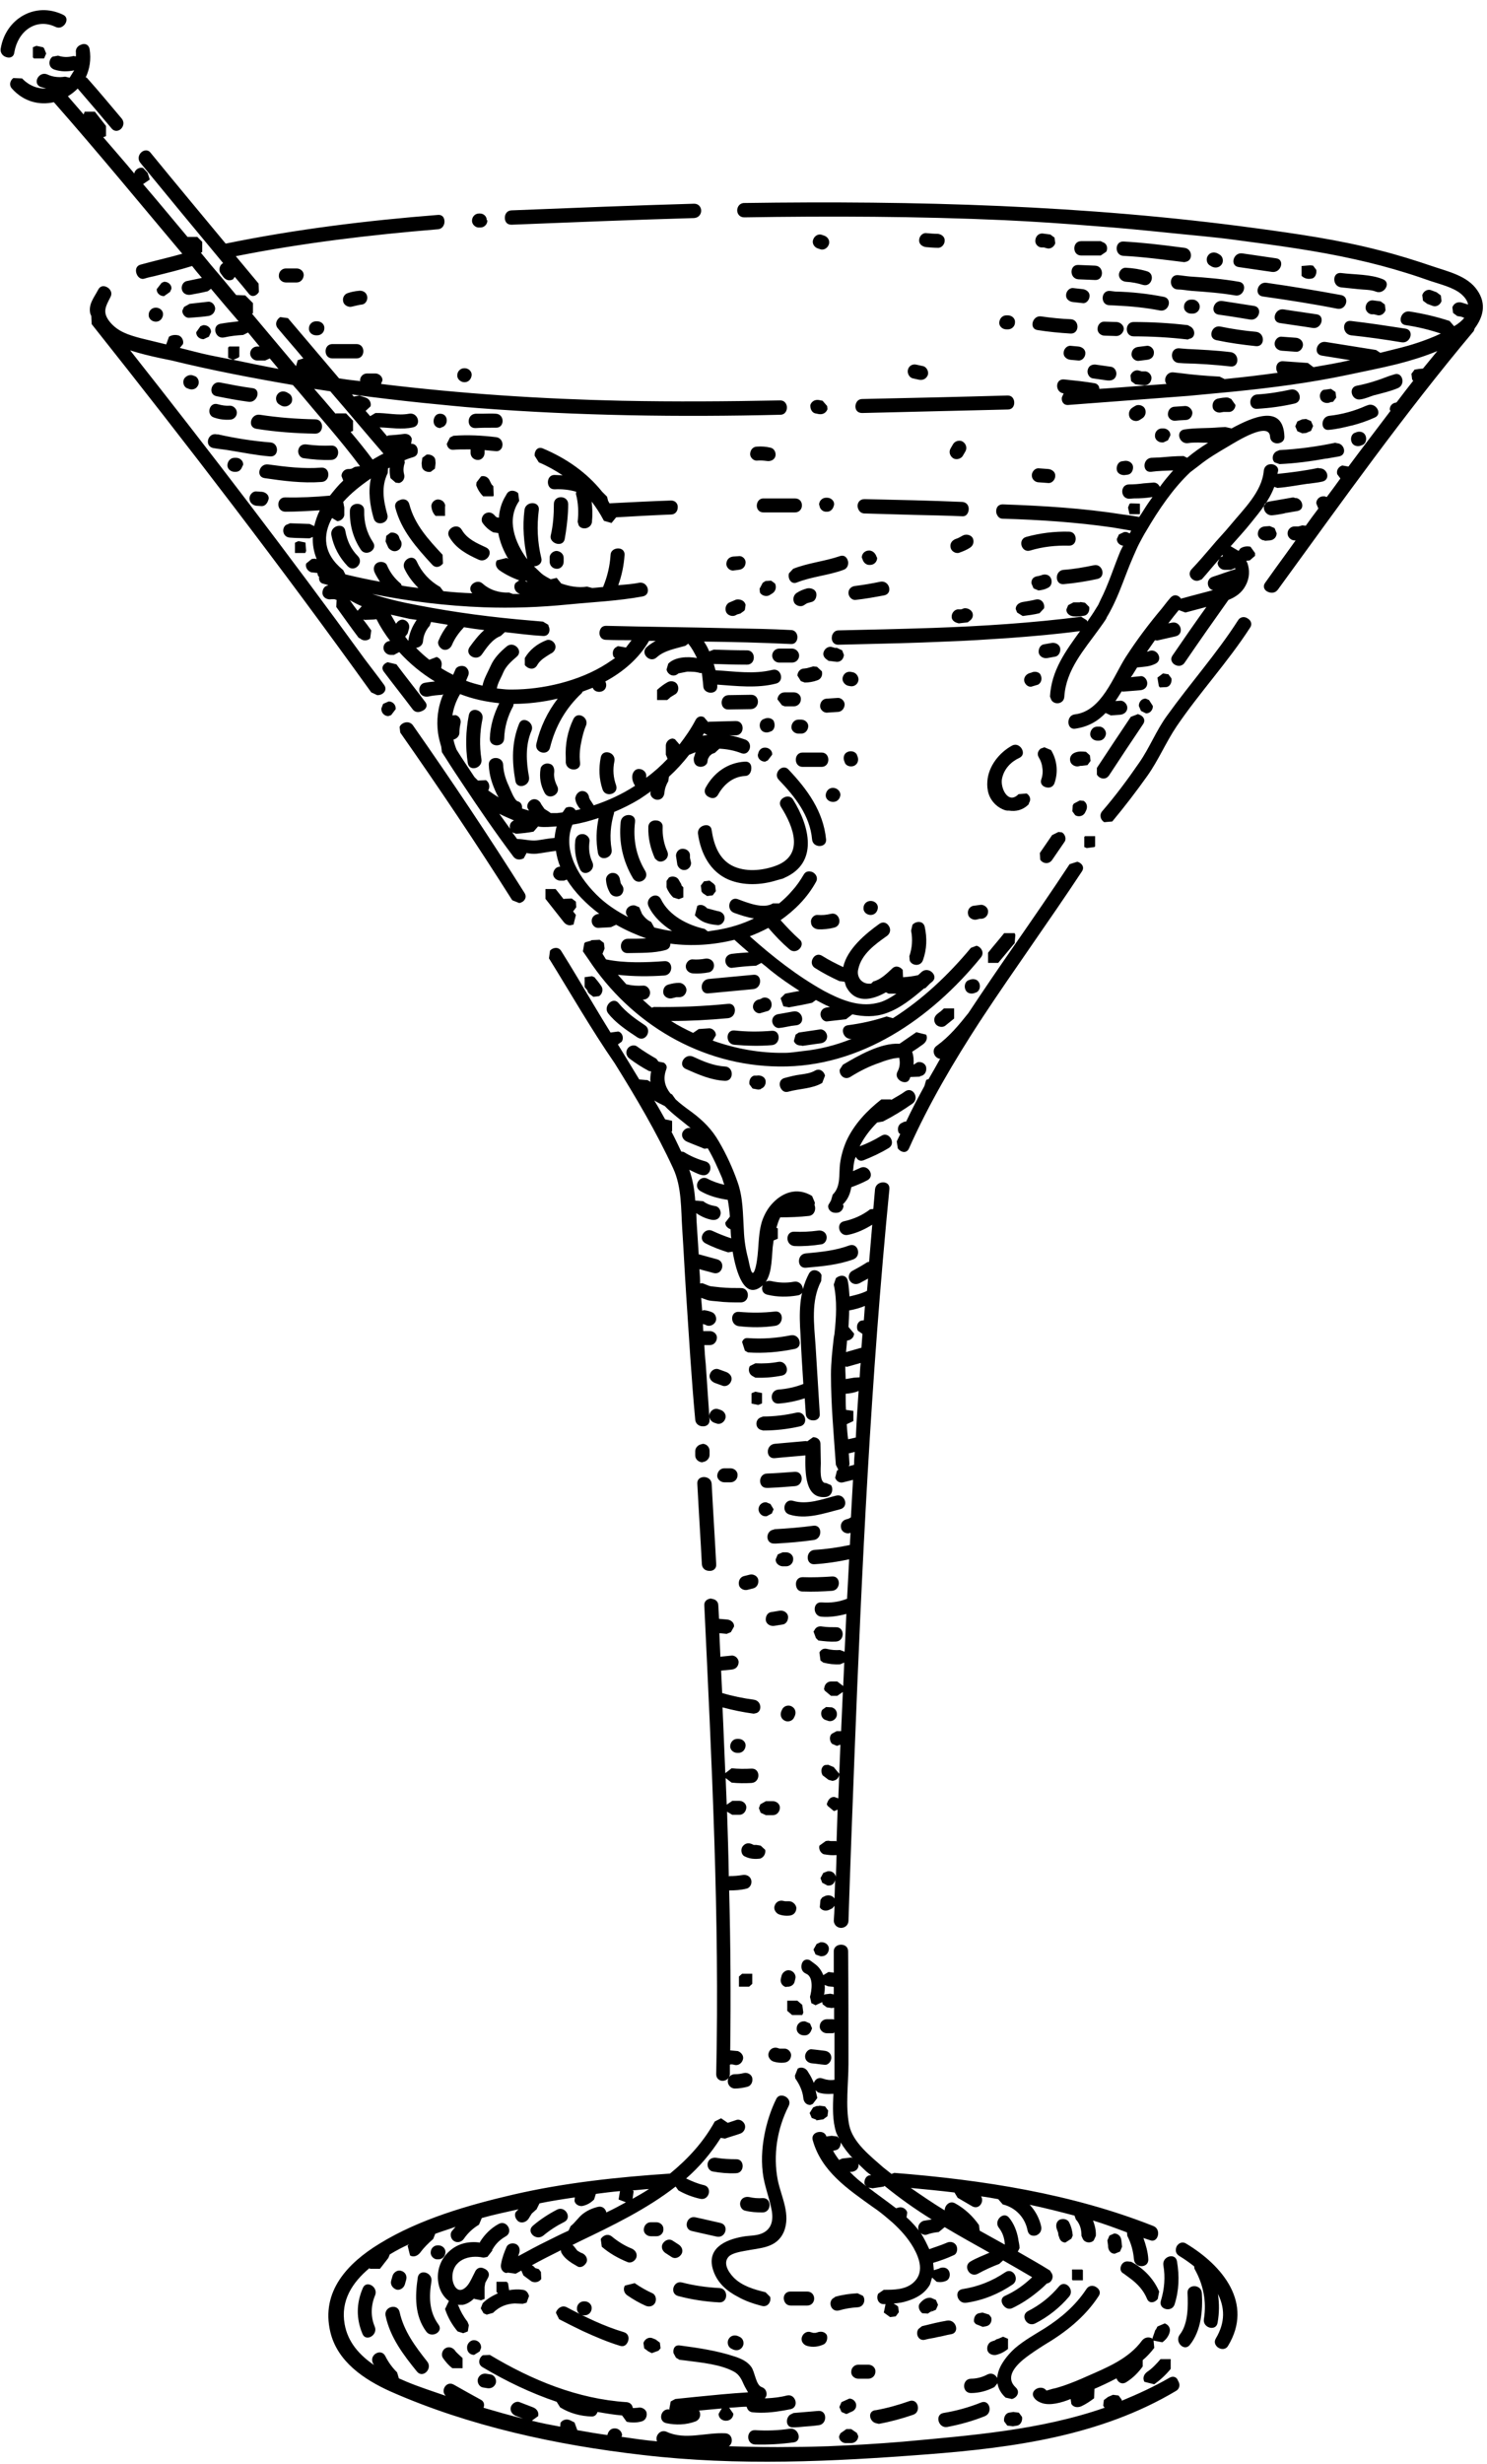 <?xml version="1.0" encoding="UTF-8"?>
<!DOCTYPE svg PUBLIC '-//W3C//DTD SVG 1.0//EN'
          'http://www.w3.org/TR/2001/REC-SVG-20010904/DTD/svg10.dtd'>
<svg height="70.4" preserveAspectRatio="xMidYMid meet" version="1.0" viewBox="28.8 16.7 42.5 70.4" width="42.5" xmlns="http://www.w3.org/2000/svg" xmlns:xlink="http://www.w3.org/1999/xlink" zoomAndPan="magnify"
><g id="change1_1"
  ><path d="M54.36,78.78l-0.08,0.03l-0.24-0.19c-0.36-0.32-0.87-0.71-0.97-1.21c-0.11-0.55-0.02-1.19-0.02-1.75 c0-1.07,0-2.14-0.01-3.21c0-0.13-0.1-0.19-0.2-0.19c-0.1,0-0.21,0.06-0.21,0.19c0,0.2,0,0.41,0,0.61l-0.15-0.02l-0.15,0.09 c-0.05-0.13-0.13-0.24-0.24-0.32l-0.15-0.11c-0.13-0.05-0.21,0.03-0.23,0.13c-0.02,0.1,0.01,0.21,0.13,0.26 c0.22,0.09,0.16,0.49,0.11,0.66l0.04,0.18l0.12,0.06l0.19-0.09l0.01,0.06l0.12,0.09l0.14,0.02l0.07-0.01c0,0.11,0,0.23,0,0.34 l-0.03-0.01h-0.18c-0.11,0-0.2,0.09-0.2,0.2c-0.01,0.11,0.1,0.2,0.2,0.2h0.18l0.04-0.02c0,0.42,0,0.85,0,1.27l0,0.08 c-0.12,0.02-0.24,0-0.35-0.04c-0.12-0.04-0.21,0.04-0.24,0.13c-0.04-0.1-0.09-0.2-0.15-0.29l-0.03-0.05 c-0.06-0.09-0.18-0.13-0.28-0.07l-0.08,0.2l0.01,0.08c0.12,0.17,0.21,0.36,0.23,0.56c0.01,0.11,0.08,0.2,0.2,0.2l0.07-0.03l0,0 l0.13-0.17l-0.05-0.22l0.07,0.06c0.15,0.05,0.29,0.05,0.44,0.04c-0.02,0.38-0.03,0.77,0.08,1.11l0.08,0.17l-0.05-0.06l-0.16-0.02 l-0.15,0.02c-0.03-0.1-0.12-0.14-0.21-0.13l0,0c-0.12,0.01-0.22,0.1-0.18,0.24c0.25,0.89,1,1.39,1.71,1.9 c0.15,0.1,0.29,0.21,0.43,0.33l0.14,0.12c0.23,0.21,0.44,0.44,0.6,0.72c0.18,0.32,0.31,0.72-0.01,1c-0.23,0.2-0.55,0.2-0.84,0.2 l-0.16,0.11l0,0c-0.06,0.12-0.01,0.3,0.16,0.3l0.05,0l-0.05,0.24l0.18,0.13l0.16-0.02l0.09-0.12l-0.02-0.16l-0.1-0.08l0.04,0.04 l-0.07-0.05l0.02,0l0.01,0.01l-0.01-0.01c0.13-0.01,0.25-0.03,0.37-0.07c0.26-0.08,0.5-0.21,0.65-0.47l0.06-0.2l0.13,0.12 c0.1,0.02,0.19,0.01,0.28-0.03c0.1-0.05,0.12-0.19,0.07-0.28c-0.05-0.1-0.18-0.12-0.28-0.07l0.01,0l-0.16,0.05l-0.02-0.21 c0.2-0.06,0.4-0.13,0.59-0.22c0.1-0.04,0.12-0.19,0.07-0.28c-0.06-0.1-0.18-0.12-0.28-0.07c-0.16,0.07-0.33,0.12-0.49,0.18 c-0.07-0.15-0.14-0.3-0.23-0.44c-0.12-0.17-0.26-0.33-0.42-0.47l0.02-0.14c-0.03-0.11-0.15-0.17-0.25-0.14l-0.07,0.02 c-0.26-0.2-0.53-0.39-0.79-0.59l0.12,0.02c0.11-0.02,0.22-0.03,0.32-0.05l0.02-0.02c0.43,0.35,0.88,0.67,1.35,0.96l-0.24,0.04 c-0.1,0.04-0.17,0.14-0.14,0.25c0.03,0.1,0.15,0.18,0.25,0.14c0.11-0.04,0.22-0.06,0.33-0.07l0.17-0.14 c0.42,0.25,0.85,0.49,1.28,0.73c-0.18,0.08-0.37,0.15-0.54,0.25c-0.23,0.13-0.02,0.48,0.21,0.35c0.2-0.11,0.4-0.2,0.61-0.28 l0.11-0.1c0.28,0.16,0.56,0.32,0.83,0.48c-0.23,0.22-0.48,0.4-0.77,0.53c-0.14,0.06-0.12,0.2-0.04,0.29 c0.06,0.07,0.15,0.11,0.25,0.06c0.25-0.12,0.48-0.27,0.7-0.45c0.1-0.08,0.19-0.16,0.28-0.25c0.14-0.02,0.22-0.2,0.12-0.32 l-0.03-0.05c-0.3-0.19-0.61-0.36-0.92-0.54l0.05-0.1c0-0.1-0.03-0.19-0.04-0.28c-0.04-0.21-0.12-0.42-0.26-0.59 c-0.16-0.2-0.45,0.09-0.29,0.29c0.11,0.14,0.16,0.3,0.17,0.48c-0.24-0.13-0.48-0.27-0.72-0.4l-0.02-0.16 c-0.18-0.26-0.41-0.47-0.68-0.62c-0.16-0.09-0.3,0.06-0.3,0.2c-0.33-0.2-0.65-0.42-0.97-0.64c0.42,0.04,0.84,0.08,1.25,0.13 l0.09,0.15c0.14,0.08,0.27,0.16,0.41,0.24c0.2,0.12,0.36-0.13,0.26-0.28c0.16,0.02,0.33,0.05,0.49,0.08l0.13,0.15 c0.37,0.09,0.64,0.38,0.71,0.75c0.03,0.13,0.13,0.16,0.23,0.14l0,0c0.1-0.03,0.18-0.12,0.16-0.25c-0.05-0.24-0.17-0.46-0.33-0.63 c0.43,0.09,0.86,0.2,1.28,0.31l0.04,0.11c0.12,0.13,0.16,0.29,0.16,0.47l0.04,0.09c0.06,0.11,0.22,0.13,0.31,0.04l0.06-0.13 c0.01-0.16-0.03-0.3-0.08-0.44c0.33,0.1,0.65,0.22,0.97,0.34l0.01,0.1c0.11,0.21,0.17,0.44,0.19,0.67c0.02,0.26,0.42,0.26,0.41,0 c-0.01-0.21-0.07-0.41-0.14-0.61l0.18,0.06c0.12,0.05,0.2-0.02,0.23-0.12c0.03-0.1,0-0.23-0.12-0.28 C59.42,79.37,56.88,78.98,54.36,78.78z M52.53,73.66l-0.16,0.02l-0.02,0.02c0.02-0.1,0.03-0.19,0.02-0.29l0.1,0.04l0.1,0.01l0.01,0 l0.01,0l0.04,0.01l0,0.21L52.53,73.66z M52.69,78.13c0.1-0.02,0.14-0.13,0.14-0.22c0.09,0.16,0.21,0.31,0.34,0.45l-0.04-0.02 l-0.26,0.03l-0.09,0.04c-0.06-0.08-0.12-0.17-0.17-0.26L52.69,78.13z M53.65,78.85c-0.11,0.02-0.16,0.15-0.14,0.25l0.05,0.06 c-0.17-0.13-0.33-0.26-0.47-0.41l0.05,0c0.11-0.01,0.2-0.08,0.2-0.2l-0.01-0.03l0.23,0.22l0.14,0.11L53.65,78.85z M63.9,83.72 c-0.07,0.12-0.21,0.11-0.3,0.04c-0.07-0.06-0.11-0.15-0.05-0.25c0.28-0.47,0.25-0.89,0.06-1.27c0.04,0.27,0.04,0.54-0.01,0.82 c-0.04,0.26-0.44,0.15-0.39-0.11c0.08-0.5-0.02-0.99-0.27-1.43l-0.01-0.07c-0.14-0.11-0.28-0.21-0.43-0.3 c-0.11-0.07-0.11-0.18-0.07-0.27c0.05-0.09,0.16-0.15,0.27-0.08C63.75,81.43,64.63,82.51,63.9,83.72z M62.23,84.63 c-0.45,0.26-0.91,0.47-1.37,0.66l0-0.03l-0.09-0.12l-0.16-0.02l-0.14,0.06l-0.12,0.09l-0.02,0.16l0.04,0.06 c-1.84,0.64-3.81,0.79-5.77,0.97c-0.71,0.06-1.42,0.1-2.13,0.13c-0.32,0.01-0.65,0.02-0.97,0.02c-0.62,0.01-1.25,0-1.87-0.02 c0.14-0.09,0.11-0.36-0.1-0.37c-0.55-0.03-1.15,0.2-1.67-0.04c-0.19-0.09-0.35,0.12-0.28,0.27c-0.34-0.03-0.68-0.08-1.02-0.13 l0.02-0.04c0-0.11-0.1-0.2-0.2-0.2h-0.02c-0.11,0-0.18,0.09-0.2,0.19c-0.29-0.04-0.58-0.09-0.86-0.14l-0.08-0.22l-0.12-0.06 c-0.1-0.05-0.22-0.02-0.28,0.07l-0.01,0.11c-0.27-0.05-0.54-0.1-0.81-0.17l0.18-0.13c0.03-0.11-0.04-0.21-0.14-0.25 c-0.13-0.05-0.26-0.1-0.39-0.15c-0.1-0.04-0.22,0.04-0.25,0.14c-0.03,0.11,0.04,0.21,0.14,0.25l0.21,0.08 c-0.38-0.09-0.75-0.2-1.13-0.31c0.03-0.08,0.02-0.18-0.08-0.23c-0.26-0.14-0.52-0.29-0.77-0.43c-0.21-0.12-0.39,0.17-0.23,0.32 c-0.37-0.13-0.75-0.25-1.11-0.4l-0.23-0.1l-0.05-0.17c-0.14-0.14-0.25-0.29-0.34-0.47c-0.12-0.23-0.47-0.03-0.35,0.21l0.03,0.05 c-0.41-0.28-0.75-0.65-0.84-1.17c-0.12-0.67,0.22-1.19,0.71-1.6l0.01,0.02h0.29c0.08-0.1,0.16-0.21,0.24-0.31l0.04-0.1 c0.18-0.11,0.37-0.21,0.55-0.29l-0.04,0.04l0.07,0.28c0.1,0.06,0.21,0.01,0.28-0.07c0.11-0.15,0.24-0.28,0.38-0.4l0.06-0.15 c0.19-0.07,0.39-0.13,0.58-0.2l-0.11,0.13c-0.06,0.09-0.02,0.23,0.07,0.28c0.1,0.06,0.22,0.02,0.28-0.07 c0.11-0.16,0.26-0.3,0.43-0.4l0.08-0.19c0.35-0.1,0.7-0.17,1.05-0.25l-0.07,0.07c-0.07,0.09-0.01,0.22,0.07,0.28 c0.1,0.06,0.22,0.01,0.28-0.07L44,79.94l0.08-0.07l0.03-0.03l0.02-0.01l0.09-0.18c0.34-0.07,0.67-0.12,1.01-0.17l-0.01,0.1 c0.02,0.11,0.15,0.17,0.25,0.14c0.12-0.03,0.22-0.09,0.31-0.18l0.05-0.16c0.23-0.03,0.46-0.06,0.69-0.08l-0.04,0.24l0.21,0.08 c-0.18,0.1-0.37,0.2-0.56,0.29c-0.02-0.1-0.11-0.19-0.24-0.16c-0.16,0.04-0.3,0.1-0.43,0.2c-0.13,0.1-0.22,0.25-0.35,0.35 l-0.06,0.13c-0.2,0.09-0.4,0.19-0.6,0.29c-0.29,0.14-0.56,0.29-0.84,0.44l0.02-0.06c0.04-0.1,0.03-0.22-0.07-0.28 c-0.09-0.05-0.23-0.03-0.28,0.07c-0.07,0.16-0.13,0.32-0.16,0.5c-0.02,0.11,0.03,0.22,0.14,0.25l0.06-0.01l0.22,0.03l0.16-0.09 l0.06,0.14l0.23,0.17c0.1,0.05,0.22,0.02,0.28-0.07l-0.01-0.2l-0.06-0.08L44.1,81.5l-0.02-0.02l-0.04-0.04L44,81.42 c0.27-0.15,0.55-0.29,0.83-0.43l0.01,0.06c0.07,0.14,0.19,0.23,0.31,0.31l0.17,0.1c0.1,0.04,0.2-0.04,0.24-0.12l0.01-0.02 c0.03-0.11-0.04-0.21-0.14-0.25l-0.03-0.01l-0.05-0.03l-0.02-0.01L45.3,81l-0.11-0.14l-0.03-0.02l0.2-0.1 c0.96-0.46,1.93-0.93,2.75-1.57l0.08,0.11c0.19,0.11,0.4,0.19,0.62,0.24c0.26,0.06,0.36-0.33,0.11-0.39 c-0.18-0.04-0.34-0.11-0.51-0.19c0.38-0.33,0.71-0.72,0.99-1.16l0.12,0.02c0.14-0.05,0.29-0.09,0.43-0.14 c0.1-0.03,0.17-0.14,0.14-0.25c-0.03-0.1-0.15-0.18-0.25-0.14l-0.24,0.08l-0.19-0.13l-0.18,0.09c-0.33,0.6-0.78,1.08-1.28,1.49 c-1.5,0.1-3.01,0.26-4.48,0.6c-1.29,0.3-2.68,0.7-3.82,1.4c-0.92,0.56-1.68,1.37-1.41,2.52c0.2,0.85,0.96,1.36,1.71,1.7 c2.26,1,4.77,1.54,7.22,1.82c2.73,0.32,5.42,0.19,8.15-0.02c2.46-0.19,4.94-0.53,7.09-1.81c0.12-0.07,0.12-0.2,0.06-0.29 C62.44,84.62,62.34,84.57,62.23,84.63z M46.91,79.3l-0.03-0.02c0.16-0.01,0.31-0.03,0.47-0.04c-0.15,0.1-0.31,0.19-0.47,0.28 L46.91,79.3z M43.23,22.95c-0.01-0.11,0.04-0.23,0.19-0.24c1.74-0.07,3.48-0.14,5.22-0.19c0.13,0,0.2,0.1,0.2,0.2 c0,0.1-0.07,0.2-0.2,0.21c-1.74,0.05-3.48,0.12-5.22,0.19C43.29,23.12,43.24,23.04,43.23,22.95z M71.02,24.99 c-0.28-0.41-0.83-0.53-1.27-0.68c-0.5-0.17-1.01-0.33-1.53-0.46c-1.16-0.3-2.35-0.47-3.53-0.63c-4.85-0.66-9.74-0.79-14.62-0.72 c-0.13,0-0.2,0.11-0.2,0.21c0,0.1,0.07,0.2,0.2,0.2c2.48-0.04,4.96-0.03,7.43,0.08c0.87,0.04,1.73,0.1,2.6,0.17 c0.7,0.05,1.4,0.12,2.09,0.19c0.66,0.07,1.31,0.12,1.96,0.21c1.13,0.15,2.27,0.3,3.38,0.55c0.5,0.11,0.99,0.24,1.47,0.39 c0.23,0.07,0.46,0.15,0.69,0.23c0.27,0.09,0.64,0.18,0.86,0.36c0.13,0.11,0.19,0.21,0.21,0.31l-0.2-0.06 c-0.11-0.02-0.21,0.03-0.25,0.14l0.02,0.16l0.12,0.09l0.12,0.02l0.05,0.02l0.03,0.01c-0.07,0.09-0.17,0.17-0.29,0.24l-0.13-0.15 c-0.37-0.12-0.75-0.21-1.14-0.27c-0.26-0.04-0.37,0.36-0.11,0.39c0.34,0.05,0.67,0.13,1,0.24c-0.44,0.21-0.93,0.35-1.13,0.4 c-0.2,0.05-0.4,0.1-0.6,0.15l-0.12-0.08c-0.48-0.08-0.96-0.15-1.44-0.23c-0.26-0.04-0.37,0.35-0.11,0.39 c0.27,0.04,0.54,0.09,0.81,0.13c-0.35,0.08-0.7,0.14-1.05,0.2l-0.16-0.12c-0.24-0.02-0.47-0.03-0.71-0.05 c-0.19-0.01-0.24,0.21-0.15,0.33c-0.5,0.07-1.01,0.13-1.52,0.18l-0.14-0.07c-0.38-0.02-0.76-0.05-1.13-0.1l-0.18-0.02 c-0.21-0.03-0.31,0.21-0.21,0.33c-0.59,0.04-1.17,0.09-1.76,0.13l-0.16,0.01c0-0.07-0.04-0.14-0.13-0.16 c-0.29-0.05-0.59-0.08-0.88-0.11c-0.26-0.02-0.26,0.37-0.01,0.4l-0.05,0.11l0,0c-0.02,0.11,0.04,0.23,0.18,0.22 c1.15-0.09,2.29-0.17,3.44-0.26c0.42-0.04,0.85-0.08,1.27-0.12c1.1-0.11,2.19-0.25,3.28-0.48c0.46-0.1,0.94-0.19,1.42-0.31l0,0 c0.39-0.1,0.78-0.22,1.14-0.37c-0.14,0.17-0.27,0.33-0.41,0.5l-0.11,0.01l-0.13,0.02l-0.09,0.12l0.02,0.16l0.03,0.04 c-0.16,0.2-0.31,0.4-0.47,0.61l-0.01,0l0,0.01c-0.11,0.01-0.19,0.09-0.19,0.2l0.02,0.04c-0.4,0.53-0.8,1.05-1.2,1.59l-0.17-0.03 L67.16,30c-0.11,0.04-0.17,0.14-0.14,0.25l0.09,0.12c-0.13,0.18-0.26,0.36-0.39,0.53l-0.06-0.02h-0.04c-0.11,0-0.2,0.09-0.2,0.2 l0.06,0.15c-0.12,0.16-0.24,0.32-0.36,0.49l-0.1-0.01l-0.07,0.02l-0.04,0.01l-0.01,0l-0.04,0l-0.06,0c-0.11,0-0.2,0.09-0.2,0.2 c0,0.11,0.1,0.2,0.2,0.2l0.03,0c-0.09,0.13-0.19,0.26-0.28,0.39c-0.2,0.27-0.39,0.54-0.59,0.82c-0.08,0.11-0.02,0.22,0.08,0.26 c0.09,0.04,0.2,0.04,0.28-0.06c1.82-2.5,3.61-5.02,5.6-7.39l0.03-0.08C71.18,25.77,71.3,25.39,71.02,24.99z M68.74,28.19 L68.74,28.19L68.74,28.19L68.74,28.19z M53.44,28.1c1.39-0.03,2.78-0.06,4.16-0.1c0.11,0,0.16,0.07,0.18,0.14l0,0 c0.03,0.12-0.02,0.26-0.18,0.26c-1.39,0.03-2.78,0.07-4.16,0.1c-0.14,0-0.2-0.1-0.19-0.21l0,0C53.26,28.2,53.32,28.1,53.44,28.1z M52.84,71.78c0.1,0,0.2-0.07,0.21-0.19c0.05-1.56,0.11-3.12,0.17-4.68c0.21-5.42,0.47-10.84,1-16.24 c0.01-0.13-0.08-0.19-0.18-0.19c-0.1,0-0.21,0.06-0.23,0.19c-0.02,0.19-0.03,0.38-0.05,0.57l-0.09,0.01 c-0.22,0.17-0.47,0.28-0.74,0.34c-0.26,0.05-0.15,0.45,0.11,0.39c0.25-0.05,0.48-0.16,0.69-0.29c-0.03,0.35-0.06,0.7-0.09,1.06 l-0.05,0.01c-0.14,0.09-0.28,0.17-0.43,0.25c-0.1,0.05-0.13,0.19-0.07,0.28c0.06,0.1,0.18,0.12,0.28,0.07l0.24-0.13 c-0.01,0.12-0.02,0.23-0.03,0.35c-0.16,0.08-0.33,0.12-0.5,0.16c-0.01-0.15-0.02-0.3-0.05-0.45c-0.04-0.18-0.23-0.17-0.34-0.07 l-0.06,0.18c0.1,0.46,0.07,0.94,0.02,1.41l-0.02,0.11l0,0c-0.04,0.35-0.08,0.71-0.08,1.05c0,0.86,0.08,1.72,0.14,2.58l0.05,0.1 l0.02,0.04l-0.04,0.03l-0.05,0.2c0.03,0.09,0.12,0.16,0.23,0.13c0.09-0.02,0.19-0.05,0.28-0.07c-0.02,0.36-0.04,0.71-0.06,1.07 l-0.05,0.03l-0.02,0.01l0,0l-0.07,0.02c-0.11,0.03-0.17,0.14-0.14,0.25c0.02,0.11,0.15,0.17,0.25,0.14l0.02-0.01 c-0.01,0.12-0.01,0.23-0.02,0.35c-0.33,0.07-0.67,0.12-1.01,0.14c-0.26,0.02-0.26,0.43,0,0.41c0.33-0.02,0.66-0.07,0.99-0.14 c-0.02,0.38-0.04,0.76-0.06,1.13l-0.01,0c-0.23,0.09-0.47,0.12-0.72,0.1c-0.26-0.02-0.26,0.39,0,0.41 c0.24,0.02,0.48-0.02,0.71-0.08c-0.02,0.36-0.03,0.72-0.05,1.08l-0.13-0.05c-0.13,0.01-0.25,0-0.37-0.03 c-0.11-0.03-0.18,0.03-0.22,0.1l0.03,0.23l0.08,0.06c0.16,0.04,0.32,0.06,0.48,0.05l0.12-0.05c-0.01,0.22-0.02,0.44-0.03,0.67 l-0.17-0.13h-0.18c-0.1,0-0.18,0.08-0.19,0.18l-0.01,0.03l0.02,0.05l0.18,0.15h0.18l0.16-0.11c-0.02,0.37-0.03,0.74-0.05,1.12 l-0.13,0l-0.13,0.07c-0.09,0.07-0.07,0.22,0,0.29l0.14,0.06l0.08-0.03l0.02,0c-0.02,0.51-0.04,1.02-0.06,1.53l-0.11-0.04h-0.02 c-0.09,0-0.15,0.07-0.18,0.15l-0.02,0.05l0.02,0.05l0.18,0.15h0.02l0.09-0.04c-0.01,0.31-0.02,0.62-0.03,0.92L52.7,69.3l-0.13,0 l-0.03,0l-0.07-0.01L52.4,69.3l-0.18,0.13c-0.03,0.1,0.04,0.23,0.14,0.25l0.01,0c0.11,0.02,0.22,0.03,0.33,0.02l0.01,0 c-0.01,0.21-0.01,0.41-0.02,0.62c-0.02-0.09-0.1-0.16-0.19-0.16h-0.04l-0.13,0.05l-0.08,0.15l0.05,0.13l0.15,0.08h0.04 c0.1,0,0.16-0.07,0.18-0.16c-0.01,0.18-0.01,0.36-0.02,0.53c-0.06-0.09-0.18-0.11-0.27-0.07l-0.08,0.04l-0.05,0.07l-0.02,0.21l0,0 c0.05,0.1,0.18,0.12,0.28,0.07l0.08-0.04l0.06-0.07c0,0.14-0.01,0.29-0.02,0.43C52.64,71.71,52.74,71.78,52.84,71.78z M53.37,56.05 l-0.16,0.01l-0.24,0.04c0-0.1-0.01-0.2-0.01-0.31l0-0.05l0.05,0.01c0.13-0.04,0.26-0.07,0.39-0.11 C53.38,55.78,53.38,55.91,53.37,56.05z M53,57.39l0.19-0.09v-0.29l-0.21-0.03c-0.01-0.15-0.01-0.31-0.01-0.46 c0.13-0.01,0.25-0.03,0.37-0.08c-0.03,0.44-0.06,0.88-0.08,1.33l-0.22,0.05C53.02,57.67,53.01,57.53,53,57.39z M53.52,54.01 c-0.01,0.14-0.02,0.27-0.03,0.41l-0.07,0.01l-0.03,0.01c-0.1,0.05-0.12,0.19-0.07,0.28l0.13,0.09c-0.01,0.13-0.02,0.27-0.03,0.4 l-0.02,0c-0.14,0.04-0.28,0.08-0.42,0.12c0.01-0.11,0.02-0.22,0.03-0.33c0.11-0.01,0.2-0.09,0.2-0.2l-0.16-0.19 c0.01-0.16,0.02-0.31,0.02-0.47C53.23,54.11,53.38,54.07,53.52,54.01z M53.06,58.59l0.02-0.05c-0.01-0.11-0.01-0.21-0.02-0.32 l0.02,0l0.15-0.04c-0.01,0.12-0.02,0.25-0.02,0.37L53.06,58.59z M57.77,43.74c0.54-0.78,1.08-1.56,1.6-2.35l0.22-0.07 c0.12,0.03,0.22,0.15,0.13,0.28c-0.93,1.41-1.93,2.79-2.86,4.2l-0.01,0.02l-0.03,0.04c-0.76,1.17-1.47,2.37-2.04,3.65 c-0.07,0.16-0.24,0.11-0.32,0l-0.03-0.2l0.1-0.21l-0.04-0.03c-0.05-0.09-0.03-0.23,0.07-0.28l0.08-0.04l0.06-0.01 c0.16-0.34,0.34-0.68,0.52-1.01l0.05-0.17l0.01-0.01l0.06-0.02c0.11-0.19,0.22-0.38,0.33-0.58c-0.16-0.01-0.27-0.25-0.1-0.37 c0.36-0.26,0.64-0.6,0.91-0.94C56.91,44.99,57.34,44.36,57.77,43.74z M64.46,34.37c0.09,0.05,0.14,0.16,0.07,0.26 c-0.64,0.99-1.44,1.85-2.1,2.82c-0.31,0.46-0.52,0.97-0.84,1.42c-0.32,0.45-0.65,0.88-1,1.3l-0.23,0.02 c-0.1-0.06-0.15-0.2-0.06-0.31c0.38-0.44,0.73-0.91,1.06-1.39c0.3-0.43,0.49-0.93,0.8-1.35c0.66-0.92,1.41-1.76,2.02-2.71 C64.25,34.31,64.38,34.31,64.46,34.37z M40.59,36.96c-0.27-0.36-0.55-0.71-0.82-1.07c-0.09-0.12-0.01-0.23,0.11-0.27l0.25,0.06 c0.27,0.36,0.55,0.71,0.82,1.07c0.09,0.11,0.02,0.22-0.08,0.26C40.77,37.06,40.66,37.06,40.59,36.96z M59.15,40.48 c0.09,0.05,0.14,0.19,0.07,0.28c-0.12,0.17-0.23,0.34-0.35,0.51c-0.1,0.14-0.27,0.1-0.34-0.01l0,0l-0.01-0.19 c0.12-0.17,0.23-0.34,0.35-0.51l0.18-0.09l0,0L59.15,40.48z M61.34,37.11c0.12,0.03,0.22,0.15,0.13,0.28 c-0.33,0.49-0.65,0.97-0.97,1.46c-0.1,0.15-0.28,0.1-0.35-0.02l0,0l0-0.19c0.32-0.49,0.65-0.98,0.97-1.46l0.21-0.08L61.34,37.11 L61.34,37.11z M49.27,75.96c0.1-4.47-0.13-8.93-0.34-13.39c-0.01-0.13,0.09-0.19,0.19-0.2l0.03,0.01c0.09,0.01,0.18,0.07,0.18,0.19 l0.01,0.17l0.01,0.21l0.11,0.01l0.12,0.01c0.11,0.01,0.21,0.09,0.2,0.2l-0.09,0.16l-0.12,0.05l-0.21-0.02 c0.01,0.23,0.02,0.46,0.03,0.68l0.02-0.01c0.1-0.01,0.2-0.02,0.3-0.03c0.11-0.01,0.21,0.1,0.2,0.2c-0.01,0.12-0.09,0.19-0.2,0.2 c-0.1,0.01-0.2,0.02-0.3,0.03c0.01,0.21,0.02,0.43,0.03,0.64l0,0c0.3,0.09,0.6,0.15,0.9,0.19h0c0.24,0.03,0.25,0.36,0.05,0.39 l-0.05,0.01c-0.3-0.04-0.59-0.1-0.89-0.18c0.03,0.62,0.05,1.25,0.08,1.88l0.18-0.14c0.19,0.02,0.38,0.02,0.57,0.01 c0.26-0.01,0.26,0.39,0,0.41c-0.19,0.01-0.38,0.01-0.57-0.01l-0.17-0.13c0.01,0.25,0.02,0.51,0.03,0.76l0.16-0.11h0.2 c0.11,0,0.21,0.09,0.2,0.2c-0.01,0.11-0.09,0.2-0.2,0.2h-0.2l-0.15-0.09c0.02,0.62,0.04,1.23,0.05,1.85l0.02-0.01 c0.13,0,0.25-0.01,0.37-0.03c0.11-0.02,0.22,0.03,0.25,0.14c0.03,0.1-0.03,0.23-0.14,0.25c-0.16,0.04-0.32,0.05-0.48,0.05l-0.01,0 c0.04,1.52,0.05,3.05,0.03,4.57l0.22,0.02c0.1,0.04,0.18,0.14,0.14,0.25c-0.03,0.1-0.14,0.18-0.25,0.14l-0.05-0.01l0,0l-0.02,0 l-0.03,0l-0.02,0.01l0,0.26c0,0.13-0.11,0.2-0.21,0.2C49.37,76.15,49.27,76.09,49.27,75.96z M48.86,61.39 c-0.04-0.77-0.09-1.53-0.13-2.3c-0.01-0.13,0.09-0.19,0.19-0.19c0.1,0,0.21,0.06,0.22,0.19c0.04,0.77,0.09,1.53,0.13,2.3 c0.01,0.13-0.09,0.2-0.2,0.19C48.97,61.58,48.87,61.52,48.86,61.39z M44.49,44.08l0.03-0.22c0.08-0.09,0.24-0.12,0.32,0.01 c0.32,0.51,0.62,1.02,0.93,1.54c0.16,0.27,0.32,0.53,0.48,0.79l0.22-0.03l0.03,0.01c0.1,0.05,0.13,0.19,0.07,0.28l-0.11,0.08 c0.1,0.16,0.2,0.33,0.3,0.49c0.1,0.17,0.21,0.34,0.31,0.51l0.24,0.02l0.08,0.05c-0.01-0.09,0-0.19,0.02-0.3l-0.06-0.01 c-0.19-0.1-0.38-0.22-0.55-0.35c-0.09-0.06-0.13-0.18-0.07-0.28c0.05-0.09,0.19-0.14,0.28-0.07c0.18,0.13,0.36,0.24,0.55,0.35 l0.06,0.08l0.15,0.03c0.06,0.04,0.11,0.1,0.07,0.2c-0.1,0.27-0.03,0.49,0.12,0.68l0.05,0.03l0.1,0.14 c0.15,0.14,0.32,0.26,0.47,0.37c0.32,0.24,0.57,0.49,0.77,0.84c0.21,0.36,0.39,0.75,0.53,1.15c0.16,0.45,0.15,0.9,0.18,1.38 c0.01,0.27,0.05,0.54,0.12,0.8c0.04,0.15,0.11,0.69,0.22,0.24c0.1-0.42,0.05-0.85,0.17-1.27c0.05-0.16,0.13-0.32,0.23-0.45 l0.05-0.06c0.29-0.33,0.72-0.51,1.16-0.24l0.08,0.19l-0.01,0.07c0.05,0.11,0,0.29-0.16,0.31c-0.27,0.03-0.55,0.04-0.82,0.04 c-0.05,0.09-0.08,0.2-0.11,0.3l0.03,0.01l0.01,0.01v0.29l-0.12,0.05c-0.01,0.1-0.03,0.19-0.03,0.25c-0.03,0.33-0.02,0.81-0.29,1.04 c-0.51,0.44-0.75-0.38-0.85-0.97l-0.13,0.02c-0.22-0.07-0.44-0.15-0.65-0.26c-0.23-0.12-0.03-0.47,0.21-0.35 c0.17,0.08,0.35,0.15,0.53,0.21l-0.01-0.08l-0.01-0.18c-0.08-0.03-0.15-0.09-0.15-0.18v-0.01l0.13-0.17 c-0.01-0.16-0.03-0.32-0.06-0.48c-0.27-0.04-0.54-0.11-0.78-0.25c-0.23-0.13-0.02-0.48,0.21-0.35c0.15,0.08,0.31,0.13,0.47,0.17 l-0.06-0.19c-0.12-0.28-0.25-0.58-0.41-0.85l-0.1,0.01c-0.16-0.07-0.33-0.13-0.49-0.2c-0.1-0.04-0.17-0.14-0.14-0.25 c0.03-0.09,0.14-0.17,0.24-0.14c-0.24-0.2-0.52-0.4-0.74-0.63c-0.1-0.05-0.21-0.1-0.3-0.16c0.11,0.18,0.21,0.36,0.31,0.54 l0.19,0.04l0.01,0.01v0.29l-0.02,0.01c0.1,0.19,0.19,0.38,0.28,0.57l0.07,0.01c0.19,0.12,0.4,0.21,0.62,0.27 c0.25,0.07,0.15,0.46-0.11,0.39c-0.12-0.03-0.24-0.1-0.35-0.15c0.1,0.28,0.15,0.58,0.17,0.88l0.23,0.02 c0.1,0.08,0.22,0.12,0.35,0.14c0.11,0.02,0.17,0.15,0.14,0.25c-0.03,0.12-0.14,0.16-0.25,0.14c-0.16-0.03-0.31-0.1-0.44-0.19 l0.01,0.25c0.02,0.31,0.04,0.62,0.06,0.93l0.02,0c0.17,0.05,0.34,0.09,0.51,0.14c0.25,0.07,0.15,0.46-0.11,0.39 c-0.13-0.04-0.27-0.07-0.4-0.11c0.01,0.14,0.02,0.27,0.02,0.41l0.05-0.01c0.09,0.02,0.16,0.07,0.26,0.09l0.27,0.03 c0.2,0.02,0.4,0.02,0.59,0.02c0.26,0,0.26,0.4,0,0.41c-0.23,0-0.45,0-0.68-0.03c-0.09-0.01-0.2-0.01-0.29-0.04l-0.17-0.06 c0.01,0.12,0.02,0.25,0.03,0.37l0.04-0.02c0.09,0.01,0.18,0.03,0.26,0.07c0.09,0.05,0.13,0.19,0.07,0.28 c-0.06,0.09-0.18,0.13-0.28,0.07l-0.02-0.01l-0.01,0l-0.03-0.01l0,0l-0.01,0l0.01,0.2h0.19c0.11,0,0.21,0.09,0.2,0.2 c-0.01,0.11-0.09,0.2-0.2,0.2h-0.16c0.01,0.18,0.02,0.35,0.04,0.53c0.04,0.54,0.07,1.07,0.11,1.6c0.01,0.13-0.09,0.2-0.2,0.19 c-0.1,0-0.2-0.07-0.21-0.19c-0.11-1.19-0.18-2.39-0.26-3.59c-0.04-0.61-0.07-1.23-0.11-1.84c-0.04-0.58-0.01-1.21-0.26-1.75 c-0.48-1.04-1.06-2.02-1.67-3C45.7,46.11,45.11,45.08,44.49,44.08z M40.24,37.63l-0.02-0.16c0.05-0.13,0.27-0.2,0.38-0.05 c1.1,1.57,2.17,3.17,3.19,4.79c0.09,0.14-0.02,0.27-0.15,0.29l-0.2-0.08C42.41,40.79,41.34,39.2,40.24,37.63z M39.58,36.56 c0.15,0.01,0.31-0.13,0.2-0.29c-0.18-0.25-0.37-0.49-0.55-0.73c-2.17-2.99-4.42-5.93-6.71-8.83c0.28,0.09,0.57,0.16,0.85,0.22 c0.11,0.02,0.23,0.05,0.34,0.07c1.14,0.28,2.3,0.5,3.46,0.7l0.15,0.17c0.59,0.71,1.22,1.41,1.77,2.15l-0.15,0.02l-0.07,0.04 l-0.02,0.01l-0.05,0.01l-0.04,0c-0.11,0-0.2,0.09-0.2,0.2l0.05,0.13c-0.14,0.13-0.26,0.28-0.38,0.43 c-0.43,0.04-0.85,0.06-1.28,0.05c-0.26,0-0.26,0.4,0,0.41c0.33,0,0.66-0.02,0.99-0.04c-0.07,0.14-0.12,0.29-0.16,0.45l-0.13-0.06 c-0.19-0.01-0.37-0.01-0.56-0.02l-0.12,0.05c-0.13,0.1-0.09,0.35,0.12,0.36l0.16,0.01c0.13,0,0.26,0.01,0.4,0.01l0.09-0.04 c-0.01,0.22,0.03,0.43,0.11,0.63l-0.02,0l-0.03-0.01l-0.09,0.01l-0.16,0.13c-0.03,0.11,0.04,0.21,0.14,0.25l0.18,0.02l0.02,0.08 l0.03,0.03c-0.01,0.09,0.02,0.18,0.13,0.2l0.11,0.03l0.02,0.02l-0.02,0c-0.11,0.02-0.16,0.15-0.14,0.25 c0.03,0.11,0.15,0.16,0.25,0.14l0.03,0l0.06,0l0.03,0.01l0.03,0.01l0,0l-0.01,0.2c0.21,0.29,0.42,0.59,0.64,0.88l0.04,0.02 c0.09,0.08,0.21,0.07,0.29,0l0.03-0.23c-0.08-0.11-0.15-0.21-0.23-0.31l0.05,0.01l0.25-0.01l0.08-0.01 c0.11,0.22,0.24,0.42,0.39,0.62c-0.11,0.01-0.19,0.09-0.19,0.2c0,0.11,0.1,0.2,0.2,0.2h0.1l0.15-0.08c0.3,0.33,0.64,0.61,1.02,0.84 c-0.1,0.01-0.2,0.02-0.3,0.04c-0.11,0.02-0.17,0.15-0.14,0.25c0.03,0.11,0.14,0.16,0.25,0.14c0.13-0.03,0.26-0.04,0.4-0.05 l0.03-0.02c-0.16,0.37-0.2,0.75-0.15,1.12c0.02,0.13,0.05,0.25,0.09,0.38l0.02,0.16l0.11,0.17c0.15,0.24,0.31,0.48,0.47,0.72 c0.47,0.71,0.95,1.41,1.46,2.09c0.08,0.11,0.21,0.1,0.3,0.05l0,0l0.08-0.15c0.09,0.02,0.19,0.03,0.29,0.02 c0.18-0.02,0.36-0.06,0.55-0.08c0.02,0.15,0.06,0.3,0.12,0.45c-0.11,0-0.19,0.09-0.2,0.2c-0.01,0.11,0.1,0.2,0.2,0.2h0.11 l0.08-0.03c0.23,0.37,0.56,0.7,0.93,0.98l-0.02,0c-0.11,0.01-0.2,0.09-0.2,0.2c0,0.11,0.09,0.21,0.2,0.2 c0.12-0.01,0.24-0.01,0.35-0.02l0.15-0.07c0.28,0.16,0.58,0.29,0.86,0.39c-0.18,0.01-0.36,0.01-0.53,0.01 c-0.26,0.01-0.26,0.42,0,0.41c0.35-0.01,0.74,0.01,1.09-0.09c0.1-0.03,0.13-0.11,0.13-0.18c0.6,0.08,1.23,0.04,1.83-0.11l0,0 c0.13,0.12,0.27,0.24,0.41,0.36c-0.16,0.01-0.31,0.02-0.47,0.04c-0.11,0.01-0.2,0.08-0.2,0.2c0,0.1,0.09,0.22,0.2,0.2 c0.23-0.03,0.45-0.05,0.68-0.06l0.15-0.08c0.09,0.07,0.18,0.14,0.27,0.22c0.26,0.21,0.54,0.4,0.82,0.58 c-0.14,0.03-0.28,0.05-0.41,0.08l-0.13,0.13l0.08,0.23l0.16,0.03c0.22-0.04,0.44-0.08,0.66-0.13l0.11-0.08 c0.13,0.07,0.26,0.14,0.4,0.2l-0.07,0.01c-0.11,0.01-0.2,0.08-0.2,0.2c0,0.1,0.09,0.22,0.2,0.2c0.18-0.02,0.35-0.04,0.53-0.06 l0.18-0.14c0.32,0.07,0.65,0.08,0.96-0.03c0.41-0.14,0.76-0.43,1.09-0.71l0.04-0.01l0.13-0.13l0.06-0.05 c0.2-0.16-0.09-0.45-0.29-0.29l-0.11,0.1c-0.14,0.03-0.28,0.05-0.43,0.06l-0.01-0.21c-0.07-0.09-0.2-0.14-0.3-0.04 c-0.15,0.14-0.33,0.32-0.54,0.37L53.7,44.8c-0.14,0.02-0.24-0.03-0.31-0.11c-0.06-0.08-0.09-0.18-0.06-0.3 c0.09-0.43,0.48-0.71,0.82-0.95c0.11-0.08,0.11-0.21,0.05-0.29c-0.05-0.08-0.15-0.13-0.26-0.06c-0.38,0.27-0.93,0.72-1.04,1.24 c-0.21-0.1-0.41-0.2-0.6-0.32c-0.11-0.07-0.21-0.02-0.26,0.06c-0.06,0.09-0.06,0.22,0.06,0.29c0.22,0.14,0.45,0.26,0.69,0.37 l0.15,0.02l0.04,0.13c0.25,0.5,0.74,0.4,1.14,0.17l0.08,0.04l0.22,0c-0.18,0.12-0.36,0.23-0.57,0.27c-0.52,0.12-1.05-0.11-1.5-0.35 c-0.77-0.43-1.47-0.98-2.12-1.56c0.18-0.07,0.36-0.15,0.53-0.24c0.19,0.22,0.38,0.42,0.6,0.61c0.1,0.09,0.22,0.06,0.29-0.01 c0.07-0.07,0.1-0.19,0-0.27c-0.19-0.17-0.37-0.36-0.54-0.55c0.41-0.29,0.76-0.64,1.01-1.09c0.07-0.12,0-0.23-0.09-0.28 c-0.09-0.04-0.2-0.04-0.26,0.07c-0.1,0.17-0.21,0.33-0.34,0.47c-0.11,0.13-0.23,0.24-0.36,0.35l-0.18,0 c-0.27,0.17-0.73-0.02-1-0.12c-0.25-0.09-0.35,0.3-0.11,0.39c0.17,0.06,0.37,0.13,0.57,0.16c-0.33,0.16-0.69,0.27-1.06,0.33 l-0.26,0.04l-0.09-0.07c-0.49-0.11-1.02-0.38-1.25-0.85c-0.12-0.24-0.47-0.03-0.35,0.21c0.14,0.29,0.39,0.52,0.67,0.7 c-0.17-0.02-0.34-0.06-0.51-0.1l-0.09-0.16c-0.11-0.05-0.19-0.13-0.26-0.23l-0.08-0.19l-0.12-0.05c-0.14-0.03-0.3,0.09-0.25,0.25 l0.05,0.08c-0.29-0.15-0.57-0.33-0.81-0.55c-0.55-0.51-1.09-1.33-0.78-2.09c0.26-0.04,0.51-0.11,0.75-0.19 c-0.07,0.33-0.08,0.66-0.02,1c0.05,0.26,0.44,0.15,0.39-0.11c-0.06-0.35-0.03-0.69,0.07-1.03l0-0.03c0.26-0.11,0.5-0.23,0.73-0.37 c0.11-0.07,0.22-0.15,0.32-0.22l-0.01,0.04c-0.01,0.11,0.1,0.2,0.2,0.2c0.12,0,0.19-0.09,0.2-0.2c0.01-0.12,0.05-0.23,0.11-0.33 l0.02-0.13c0.21-0.19,0.4-0.4,0.58-0.63l0.01,0l0.17-0.07l-0.03,0.1l-0.02,0.06c-0.01,0.11,0.02,0.22,0.14,0.25 c0.1,0.03,0.24-0.03,0.25-0.14l0.01-0.06l0.01-0.03l0.03-0.05v0l0.01-0.02l0.07-0.06l0.08-0.03l0.13-0.12 c0.21,0.01,0.43,0.05,0.63,0.13c0.11,0.04,0.19-0.02,0.23-0.11l0,0c0.04-0.1,0.01-0.23-0.12-0.28c-0.15-0.05-0.3-0.1-0.45-0.12 l0.18,0c0.26-0.01,0.26-0.41,0-0.41c-0.26,0.01-0.52,0.01-0.77,0.02l-0.02,0.01l-0.12-0.14l0,0c-0.08-0.04-0.18-0.03-0.24,0.08 c-0.13,0.25-0.29,0.48-0.46,0.7l-0.13-0.15l-0.06-0.02c-0.11,0-0.2,0.1-0.2,0.2v0.26l0.05,0.12c-0.19,0.2-0.39,0.38-0.61,0.54 l0-0.05c0.01-0.11-0.1-0.2-0.2-0.2c-0.12-0.01-0.19,0.1-0.2,0.2c-0.01,0.1,0.03,0.2,0.08,0.28c-0.37,0.24-0.76,0.42-1.18,0.56 l-0.09-0.14l-0.01-0.01l-0.01-0.02l-0.01-0.03l0,0.01l-0.01-0.02c-0.01-0.11-0.08-0.2-0.2-0.2c-0.09,0-0.17,0.08-0.19,0.17 l-0.01,0.03c0.01,0.13,0.07,0.23,0.15,0.32l-0.14,0.03c-0.05-0.1-0.18-0.12-0.28-0.07l-0.09,0.13l-0.16,0.02l-0.18,0l-0.04-0.03 l-0.14-0.09l-0.09-0.13c-0.04-0.1-0.14-0.17-0.25-0.14c-0.1,0.03-0.18,0.15-0.14,0.25l0.04,0.07l-0.2-0.06 c0.01-0.09-0.02-0.18-0.13-0.21c-0.09-0.03-0.21-0.35-0.25-0.44c-0.09-0.19-0.15-0.39-0.16-0.6c-0.01-0.26-0.42-0.26-0.41,0 c0.01,0.3,0.1,0.57,0.23,0.84l0.05,0.09c-0.1-0.06-0.2-0.13-0.3-0.2l0.01-0.01c0.05-0.1,0.02-0.22-0.07-0.28L42.46,39l-0.1-0.1 c-0.17-0.26-0.35-0.52-0.51-0.78c-0.04-0.1-0.07-0.19-0.09-0.29c0.09-0.02,0.17-0.1,0.17-0.19c0-0.1,0.01-0.16,0.03-0.26 c0.03-0.11-0.03-0.22-0.14-0.25l-0.09,0.01c0.03-0.2,0.1-0.41,0.22-0.61c0.36,0.14,0.73,0.22,1.12,0.26 c-0.16,0.32-0.26,0.66-0.27,1.01c-0.01,0.26,0.4,0.26,0.41,0c0.01-0.33,0.1-0.64,0.26-0.93l0.01-0.06c0.4,0,0.83-0.05,1.26-0.15 c-0.29,0.38-0.5,0.81-0.61,1.29c-0.06,0.26,0.33,0.36,0.39,0.11c0.15-0.61,0.45-1.13,0.91-1.56l0.02-0.04 c0.1-0.04,0.19-0.07,0.29-0.11l0.01,0.02c0.05,0.1,0.19,0.12,0.28,0.07c0.1-0.05,0.12-0.18,0.07-0.27 c0.52-0.28,0.97-0.67,1.25-1.16l0.19,0c-0.09,0.05-0.18,0.11-0.26,0.18c-0.19,0.18,0.1,0.47,0.29,0.29 c0.22-0.2,0.55-0.25,0.82-0.33l0.08-0.06c0.11,0.13,0.18,0.27,0.25,0.41c-0.28-0.05-0.63-0.03-0.82,0.16l-0.05,0.17 c0.03,0.14,0.2,0.24,0.34,0.11l0.25-0.05c0.13,0,0.25,0,0.37,0.04l0.05,0l0.03,0.26l0.01,0.11c0,0.12,0.1,0.18,0.19,0.19l0,0 c0.11,0.01,0.22-0.05,0.21-0.19l0-0.04c0.56,0.04,1.14,0.11,1.68-0.03c0.25-0.06,0.15-0.46-0.11-0.39 c-0.52,0.13-1.09,0.04-1.62,0.01l-0.05-0.18l0,0c0.32,0.01,0.63,0.02,0.95,0.02c0.26,0,0.26-0.41,0-0.41 c-0.32,0-0.63-0.01-0.95-0.02l-0.13,0.05c-0.04-0.1-0.09-0.19-0.15-0.28c0.83,0.01,1.66,0.03,2.48,0.07 c0.14,0.01,0.2-0.11,0.19-0.22l0,0c-0.01-0.09-0.07-0.18-0.19-0.18c-0.56-0.03-1.13-0.04-1.69-0.05c-1.2-0.03-2.4-0.04-3.59-0.07 c-0.11,0-0.16,0.07-0.18,0.15l0,0c-0.03,0.11,0.03,0.25,0.18,0.25c0.24,0.01,0.49,0.01,0.73,0.01l-0.16,0.21l-0.23-0.04l-0.05,0.03 c-0.1,0.05-0.12,0.19-0.07,0.28l0.04,0.03l-0.24,0.16c-0.79,0.51-1.85,0.74-2.7,0.74l-0.08,0c-0.12,0-0.24-0.02-0.36-0.03 c0.02-0.15,0.13-0.32,0.18-0.45c0.08-0.19,0.23-0.32,0.39-0.46c0.2-0.17-0.09-0.46-0.29-0.29c-0.19,0.16-0.36,0.33-0.46,0.56 c-0.08,0.18-0.19,0.36-0.23,0.56c-0.16-0.04-0.32-0.08-0.47-0.14l0.05-0.12c0.05-0.1,0.03-0.21-0.07-0.28 c-0.09-0.05-0.24-0.02-0.28,0.07l-0.07,0.16c-0.12-0.06-0.23-0.12-0.34-0.19l0,0l0.01-0.07c0.02-0.11-0.03-0.21-0.14-0.25 l-0.21,0.08c-0.13-0.1-0.26-0.22-0.38-0.34c0.09-0.01,0.19-0.07,0.2-0.19c0.01-0.16,0.08-0.32,0.19-0.44l0.04-0.11 c0.16,0.03,0.32,0.05,0.48,0.08c-0.11,0.14-0.2,0.29-0.27,0.46c-0.04,0.1,0.05,0.22,0.14,0.25c0.11,0.03,0.21-0.04,0.25-0.14 c0.08-0.19,0.2-0.35,0.34-0.5c0.19,0.03,0.38,0.06,0.58,0.08c-0.16,0.14-0.29,0.31-0.42,0.49c-0.15,0.22,0.2,0.42,0.35,0.21 c0.14-0.2,0.3-0.44,0.54-0.53l0.12-0.11c0.36,0.04,0.73,0.09,1.09,0.11c0.17,0.01,0.22-0.16,0.16-0.28l0,0l-0.01-0.04l-0.15-0.09 c-0.11-0.01-0.23-0.02-0.34-0.03c-1.09-0.09-2.17-0.23-3.25-0.44c-0.43-0.08-0.87-0.18-1.29-0.32c1.05,0.21,2.11,0.34,3.18,0.38 c0.81,0.03,1.61,0,2.42-0.08c0.71-0.07,1.43-0.1,2.13-0.23c0.26-0.05,0.15-0.44-0.11-0.39c-0.19,0.04-0.39,0.05-0.59,0.07 c0.1-0.28,0.16-0.56,0.18-0.86c0.01-0.14-0.1-0.2-0.2-0.19l-0.01,0c-0.09,0.01-0.19,0.07-0.19,0.19c-0.02,0.31-0.09,0.61-0.21,0.9 l0,0.01c-0.1,0.01-0.21,0.02-0.31,0.03l-0.15-0.04c-0.26,0.04-0.51-0.01-0.74-0.09l-0.13-0.16l-0.17,0.04 c-0.09-0.05-0.19-0.1-0.27-0.17l-0.21-0.2c0.12,0,0.25-0.09,0.21-0.24c-0.11-0.45-0.13-0.91-0.07-1.37c0.03-0.26-0.38-0.26-0.41,0 c-0.06,0.47-0.02,0.94,0.08,1.41c-0.36-0.48-0.6-1.14-0.23-1.67l-0.03-0.22c-0.08-0.08-0.24-0.11-0.32,0.01l-0.08,0.14 c-0.09,0.17-0.14,0.36-0.15,0.55l0,0l0,0L43,31.48l-0.03-0.02l-0.02-0.02l0,0c-0.07-0.09-0.17-0.13-0.28-0.07 c-0.09,0.05-0.14,0.19-0.07,0.28c0.08,0.11,0.18,0.2,0.3,0.26l0.14,0.02c0.05,0.26,0.15,0.51,0.29,0.74l-0.05-0.03L43,32.71 c-0.06,0.1-0.02,0.21,0.07,0.28c0.17,0.12,0.37,0.22,0.57,0.29l-0.11,0.08c-0.06,0.1-0.02,0.22,0.07,0.28l0.06,0.03l-0.2,0 l-0.11-0.04c-0.28,0.01-0.55-0.07-0.76-0.26c-0.09-0.08-0.21-0.05-0.28,0.01c-0.08,0.07-0.1,0.18-0.01,0.27 c-0.28-0.01-0.56-0.03-0.83-0.06l-0.09-0.12c-0.3-0.17-0.53-0.42-0.67-0.73c-0.11-0.24-0.46-0.03-0.35,0.21 c0.1,0.21,0.24,0.39,0.4,0.55c-0.16-0.02-0.32-0.04-0.48-0.07l-0.02-0.05c-0.18-0.15-0.31-0.32-0.4-0.53 c-0.04-0.1-0.19-0.12-0.28-0.07c-0.1,0.06-0.12,0.18-0.07,0.28c0.04,0.09,0.1,0.18,0.15,0.26c-0.33-0.06-0.66-0.13-0.99-0.21 l-0.06-0.12c-0.58-0.47-0.59-1-0.32-1.49l0.15,0.09c0.1,0,0.21-0.1,0.2-0.2l0-0.11l0-0.06l0-0.01l0-0.01l-0.03-0.16 c0.22-0.25,0.5-0.47,0.79-0.67c-0.08,0.37-0.03,0.76,0.08,1.14c0.07,0.25,0.46,0.14,0.39-0.11c-0.11-0.39-0.18-0.8,0.01-1.18 l0.01-0.14l0.05-0.02c-0.01,0.1,0,0.2,0.02,0.3l0.15,0.13l0.1,0.01c0.11-0.03,0.17-0.14,0.14-0.25c-0.03-0.11-0.02-0.22,0.02-0.33 l-0.01-0.07c0.09-0.04,0.18-0.07,0.25-0.09c0.1-0.03,0.13-0.1,0.13-0.18l0,0c0-0.11-0.07-0.21-0.19-0.2l0.02-0.14 c-0.03-0.12-0.14-0.16-0.25-0.14c-0.14,0.02-0.28,0.03-0.42,0.04l-0.04,0.02l-0.21-0.25c0.32,0.01,0.63,0.07,0.95,0 c0.26-0.05,0.15-0.44-0.11-0.39c-0.32,0.06-0.64-0.03-0.96-0.02l-0.15,0.09l-0.13-0.15l0.14-0.13c0.03-0.11-0.04-0.22-0.14-0.25 l-0.18-0.06l-0.16,0.03l-0.05-0.06c0.67,0.09,1.34,0.17,2.02,0.24c0.53,0.05,1.06,0.11,1.6,0.15c2.86,0.22,5.75,0.26,8.62,0.19 c0.14,0,0.2-0.12,0.19-0.23l0,0c-0.01-0.09-0.07-0.18-0.19-0.18c-1.51,0.03-3.01,0.04-4.52,0.01c-2.3-0.05-4.6-0.2-6.89-0.48 l0.04-0.1c0.01-0.11-0.1-0.2-0.2-0.2h-0.24c-0.11,0-0.2,0.09-0.2,0.2l0.01,0.02c-0.14-0.02-0.28-0.03-0.41-0.05l-0.2-0.03 c-0.48-0.57-0.97-1.14-1.46-1.72l-0.22-0.03h0c-0.1,0.06-0.17,0.2-0.07,0.32c0.24,0.29,0.49,0.57,0.73,0.86l-0.16,0.05l-0.05,0.17 c-0.42-0.5-0.84-1-1.26-1.5l0.03-0.01v-0.29l-0.22-0.22l-0.26-0.01c-0.24-0.29-0.48-0.58-0.73-0.87c-0.09-0.11-0.19-0.23-0.28-0.34 l0.04-0.02v-0.29l-0.14-0.14l-0.28,0c-0.42-0.5-0.84-1.01-1.27-1.51l0.19-0.13l-0.06-0.19l-0.13-0.14 c-0.11-0.03-0.22,0.04-0.25,0.14l0,0.02c-0.29-0.35-0.59-0.69-0.89-1.04l0.08-0.03v-0.29c-0.11-0.14-0.21-0.27-0.32-0.41h-0.29 l-0.03,0.08c-0.15-0.17-0.3-0.35-0.45-0.52c0.1-0.06,0.19-0.13,0.28-0.22c0.33,0.38,0.65,0.76,0.97,1.14 c0.08,0.1,0.2,0.08,0.27,0.01s0.1-0.19,0.02-0.29c-0.33-0.39-0.66-0.79-1-1.17l-0.03-0.01c0.11-0.23,0.16-0.51,0.11-0.81 c-0.03-0.14-0.15-0.17-0.25-0.12c-0.09,0.03-0.16,0.12-0.14,0.23l0,0.09l0,0.01l-0.02,0L30.9,18.3c-0.15,0.04-0.29,0.04-0.44-0.01 l-0.16,0.03c-0.12,0.09-0.13,0.31,0.06,0.37c0.18,0.06,0.37,0.06,0.56,0.02l-0.13,0.21l-0.13-0.03c-0.17,0.03-0.35,0.01-0.5-0.06 c-0.24-0.11-0.44,0.24-0.21,0.35l0.17,0.05c-0.24,0.01-0.49-0.08-0.69-0.29l-0.25-0.01c-0.09,0.07-0.13,0.2-0.04,0.3 c0.35,0.39,0.8,0.48,1.2,0.39c1.25,1.42,2.45,2.88,3.67,4.33c-0.39,0.11-0.79,0.2-1.19,0.31c-0.15,0.04-0.16,0.19-0.1,0.3 c0.04,0.07,0.11,0.13,0.21,0.1c0.09-0.03,0.19-0.05,0.28-0.07c0.36-0.09,0.73-0.18,1.08-0.29l0.12,0.15l0.16,0.19 c-0.14,0.03-0.29,0.06-0.43,0.09c-0.11,0.02-0.17,0.15-0.14,0.25c0.03,0.11,0.14,0.16,0.25,0.14c0.16-0.03,0.33-0.06,0.49-0.1 l0.09-0.07c0.26,0.31,0.52,0.62,0.79,0.93c-0.18,0.02-0.35,0.04-0.52,0.07c-0.26,0.05-0.15,0.45,0.11,0.39 c0.18-0.04,0.36-0.06,0.54-0.07l0.14-0.07c0.11,0.13,0.22,0.27,0.33,0.4h-0.07c-0.11,0-0.2,0.09-0.2,0.2c0,0.11,0.1,0.2,0.2,0.2 h0.23l0.13-0.06c0.08,0.1,0.17,0.2,0.25,0.3c-0.43-0.08-0.86-0.17-1.29-0.26l0.14-0.06l0.03-0.03v-0.29h-0.29l-0.03,0.03v0.29 l0.14,0.06l-0.21-0.04c-0.15-0.03-0.3-0.06-0.45-0.09c-0.29-0.06-0.57-0.14-0.86-0.21l0.09-0.11c0.03-0.1-0.04-0.23-0.14-0.25 c-0.09-0.02-0.18-0.01-0.26,0.04l-0.08,0.22c-0.25-0.06-0.5-0.12-0.74-0.18c-0.33-0.09-0.63-0.18-0.86-0.45 c-0.24-0.29-0.13-0.45,0.01-0.73c0.05-0.1,0.01-0.18-0.05-0.24c-0.09-0.08-0.23-0.1-0.3,0.03c-0.12,0.23-0.29,0.42-0.23,0.69 l0.03,0.07l0.01,0.23c2.74,3.45,5.42,6.94,7.99,10.52L39.58,36.56z M32.95,21.6L33,21.63l0,0l-0.07-0.05L32.95,21.6z M39.76,29.66 c-0.11,0.05-0.2,0.11-0.31,0.17c-0.2-0.27-0.41-0.53-0.63-0.79l0.07-0.03v-0.29l-0.2-0.21h-0.29l-0.01,0.01 c-0.2-0.24-0.41-0.48-0.61-0.71c0.15,0.02,0.31,0.05,0.46,0.07C38.75,28.47,39.25,29.07,39.76,29.66z M38.8,33.85 c0.11,0.06,0.22,0.12,0.34,0.17l-0.12,0.13C38.94,34.05,38.87,33.95,38.8,33.85z M43.49,40.14c-0.1,0.04-0.14,0.14-0.11,0.24 c-0.1-0.14-0.21-0.29-0.31-0.43C43.21,40.02,43.35,40.08,43.49,40.14z M44.14,40.71c-0.19,0.02-0.37-0.04-0.56-0.04l-0.14-0.19 l0.11,0.04c0.17-0.01,0.34-0.03,0.5-0.06l0.13-0.15l0.04,0.01c0.16,0.02,0.33,0,0.49-0.01c-0.03,0.11-0.05,0.22-0.06,0.33 C44.48,40.65,44.31,40.69,44.14,40.71z M48.92,37.65l0.1,0.05l-0.14,0.02L48.92,37.65z M40.47,35.01l-0.09-0.12l0.07-0.09 l0.04-0.14c0.03-0.11-0.04-0.22-0.14-0.25c-0.09-0.03-0.18,0.03-0.23,0.11l-0.15-0.26c0.18,0.04,0.35,0.08,0.53,0.12l0.21,0.03 C40.58,34.6,40.5,34.79,40.47,35.01z M43.84,33.29l0.04,0.04l-0.07-0.03L43.84,33.29z M51.72,31.14L51.72,31.14 c0,0.1-0.07,0.2-0.2,0.2c-0.3,0-0.6,0-0.9,0c-0.13,0-0.19-0.1-0.19-0.19c0-0.1,0.06-0.21,0.19-0.21c0.3,0,0.6,0,0.9,0 C51.66,30.94,51.72,31.04,51.72,31.14z M54.9,31.41c-0.46-0.01-0.93-0.03-1.39-0.04c-0.13,0-0.19-0.11-0.2-0.21l0,0 c0-0.1,0.06-0.2,0.2-0.2c0.93,0.02,1.86,0.04,2.79,0.08c0.15,0.01,0.21,0.14,0.18,0.26l0,0c-0.02,0.08-0.07,0.16-0.18,0.15 C55.83,31.43,55.36,31.42,54.9,31.41z M52.77,34.71c0.9-0.02,1.79-0.04,2.69-0.07c1.42-0.05,2.83-0.14,4.24-0.32l0.16,0.1l0,0 l0.02,0.04l0.03-0.05l0,0c0.1-0.14,0.19-0.28,0.28-0.43l0.06-0.13c0.23-0.45,0.38-0.94,0.57-1.4l0.08-0.16 c-0.1-0.01-0.18-0.09-0.18-0.19l0.06-0.13l0.15-0.07h0.07l0.09,0.04l0.04-0.08c-0.18-0.03-0.36-0.06-0.53-0.09 c-1.04-0.15-2.09-0.22-3.14-0.25c-0.1,0-0.15-0.07-0.18-0.15l0,0c-0.03-0.12,0.02-0.26,0.18-0.26c1.15,0.04,2.31,0.11,3.44,0.29 c0.15,0.02,0.3,0.04,0.46,0.07c0.09-0.13,0.17-0.27,0.26-0.4l0.12-0.17c-0.18,0.03-0.35,0.04-0.53,0.04l-0.14,0.01 c-0.26-0.01-0.26-0.41,0-0.41c0.14,0,0.27-0.01,0.41-0.03l0.25-0.02c0.11-0.02,0.18,0.04,0.22,0.12c0.12-0.17,0.25-0.32,0.38-0.47 c-0.21,0.01-0.42,0.01-0.63,0.04l-0.01,0c-0.24,0.02-0.24-0.37,0.01-0.4l0.24-0.01c0.23-0.02,0.46-0.04,0.69-0.04l0.1,0.05 c0.19-0.16,0.39-0.3,0.6-0.43c-0.19,0-0.38-0.02-0.57,0.01c-0.26,0.04-0.37-0.35-0.11-0.39c0.33-0.05,0.66-0.03,0.99-0.06 l0.18-0.01L64,28.94c0.59-0.32,1.48-0.72,1.51,0.24c0,0.11-0.07,0.16-0.15,0.18c-0.11,0.03-0.25-0.03-0.26-0.18 c-0.02-0.46-0.97,0.14-1.19,0.27c-0.29,0.17-0.58,0.34-0.84,0.55l-0.25,0.19c-0.49,0.46-0.91,1.08-1.26,1.68l0,0 c-0.07,0.11-0.13,0.23-0.19,0.34c-0.07,0.13-0.12,0.26-0.18,0.39c-0.15,0.34-0.27,0.69-0.41,1.03c-0.1,0.24-0.21,0.48-0.35,0.71 l0,0l-0.01,0.03c-0.06,0.1-0.13,0.19-0.2,0.29c-0.43,0.6-0.95,1.17-1,1.94c-0.01,0.23-0.31,0.25-0.38,0.08l-0.03-0.08 c0.04-0.75,0.45-1.3,0.86-1.87c-0.68,0.09-1.37,0.15-2.05,0.2c-0.6,0.04-1.2,0.08-1.8,0.1c-0.88,0.04-1.76,0.06-2.64,0.08 c-0.14,0-0.28,0.01-0.42,0.01c-0.15,0-0.21-0.13-0.18-0.25l0-0.01C52.61,34.78,52.66,34.71,52.77,34.71z M42.97,29.59 c-0.11-0.01-0.22-0.02-0.32-0.03v0.08c0,0.11-0.09,0.21-0.2,0.2c-0.11,0-0.2-0.09-0.2-0.2v-0.1l-0.12,0c-0.12,0-0.25,0-0.37,0.01 c-0.12,0.01-0.18-0.08-0.19-0.17l0,0l0.09-0.18l0.1-0.05c0.41-0.03,0.81-0.01,1.22,0.04c0.15,0.02,0.21,0.17,0.17,0.28l0,0.01 C43.12,29.54,43.07,29.6,42.97,29.59z M46.05,31.56c-0.1-0.19-0.21-0.36-0.34-0.53c0.02,0.18,0.03,0.36,0.01,0.55l0,0.03 c-0.03,0.21-0.3,0.24-0.38,0.1l-0.03-0.1c0.03-0.27,0.02-0.54-0.05-0.8l0.01-0.06c-0.2-0.06-0.41-0.08-0.62-0.07 c-0.12,0-0.18-0.08-0.19-0.18c-0.01-0.11,0.05-0.23,0.19-0.23l0.23,0.01c-0.21-0.14-0.44-0.27-0.68-0.37l-0.12-0.19 c-0.01-0.13,0.08-0.27,0.23-0.21c0.67,0.28,1.26,0.69,1.7,1.24l0.14,0.14l0.03,0.12l0.04,0.07c0.59-0.03,1.17-0.06,1.76-0.08 c0.13,0,0.2,0.1,0.19,0.2c0,0.1-0.07,0.2-0.19,0.2c-0.52,0.02-1.04,0.05-1.57,0.08l-0.13,0.16l-0.01,0l-0.21-0.06L46.05,31.56z M52.01,40.68c-0.06-0.68-0.49-1.22-0.95-1.7c-0.09-0.09-0.06-0.21,0-0.28l0,0c0.07-0.08,0.19-0.11,0.28-0.01 c0.54,0.57,0.99,1.19,1.07,1.99c0.01,0.14-0.1,0.2-0.21,0.19C52.11,40.86,52.02,40.8,52.01,40.68z M50.09,38.46 c0.15-0.01,0.2,0.11,0.18,0.23l0,0.01c-0.02,0.09-0.07,0.17-0.18,0.17c-0.35,0.02-0.61,0.25-0.77,0.54 c-0.06,0.1-0.16,0.11-0.24,0.07c-0.11-0.04-0.18-0.15-0.11-0.28C49.2,38.78,49.59,38.49,50.09,38.46z M49.62,41.83 c-0.53-0.23-0.79-0.75-0.87-1.3c-0.02-0.14,0.08-0.23,0.19-0.25c0.09-0.02,0.19,0.02,0.2,0.14c0.06,0.4,0.2,0.81,0.58,1.01 c0.37,0.19,0.85,0.15,1.24,0.01c0.84-0.3,0.52-1.12,0.16-1.69c-0.06-0.1-0.02-0.2,0.06-0.25c0.09-0.06,0.22-0.07,0.29,0.05 c0.47,0.76,0.73,1.8-0.25,2.23l-0.04,0.02L51,41.85C50.55,41.99,50.05,42.01,49.62,41.83z M32.81,21.35 c-0.08-0.1-0.05-0.22,0.02-0.29c0.07-0.07,0.19-0.1,0.27,0c0.71,0.87,1.43,1.73,2.15,2.6c2-0.41,4.04-0.66,6.07-0.82 c0.15-0.01,0.2,0.12,0.18,0.24c-0.02,0.08-0.07,0.16-0.18,0.17c-1.94,0.16-3.87,0.39-5.78,0.77c0.22,0.26,0.43,0.52,0.65,0.78 l0.01,0.24h0c-0.06,0.11-0.2,0.17-0.29,0.05c-0.13-0.16-0.26-0.32-0.4-0.48l-0.05,0.07c-0.11,0.06-0.21,0.02-0.28-0.07l-0.08-0.11 c-0.06-0.09-0.02-0.23,0.07-0.28l0.01,0C34.38,23.26,33.59,22.3,32.81,21.35z M29.01,18.34c-0.11-0.02-0.21-0.11-0.19-0.25 c0.14-0.86,0.99-1.35,1.78-0.97c0.13,0.06,0.12,0.19,0.05,0.28c-0.06,0.07-0.15,0.12-0.26,0.07c-0.29-0.14-0.56-0.1-0.77,0.04 c-0.21,0.14-0.36,0.39-0.41,0.68C29.2,18.32,29.1,18.36,29.01,18.34z M42.29,23.01L42.29,23.01c0-0.12,0.09-0.21,0.2-0.21h0.03 c0.1,0,0.19,0.08,0.19,0.18L42.73,23c0,0.11-0.09,0.2-0.2,0.2h-0.03C42.39,23.21,42.29,23.11,42.29,23.01z M59.81,39.92 c-0.05,0.1-0.19,0.13-0.28,0.07l-0.08-0.11l0,0l0.01-0.17l0.03-0.05l0.17-0.09l0,0l0.11,0.01c0.1,0.06,0.12,0.18,0.07,0.28 L59.81,39.92z M52.44,30.92c0.11,0,0.21,0.09,0.2,0.2l-0.01,0.03l0,0c-0.02,0.09-0.09,0.17-0.19,0.17h-0.03 c-0.1,0-0.18-0.08-0.19-0.18l0,0l-0.01-0.02c0-0.11,0.09-0.2,0.2-0.2H52.44z M30.03,18.05l0.03,0.03l0.06,0.15l-0.06,0.14h-0.29 l-0.03-0.03v-0.29l0.1-0.04L30.03,18.05z M35.91,28.18c-0.31-0.04-0.62-0.1-0.92-0.16c-0.26-0.05-0.15-0.45,0.11-0.39 c0.31,0.06,0.61,0.12,0.92,0.16C36.27,27.82,36.16,28.21,35.91,28.18z M34.35,27.44l0.03,0.01c0.1,0.05,0.13,0.19,0.07,0.28 c-0.06,0.1-0.18,0.12-0.28,0.07l-0.03-0.01c-0.1-0.05-0.13-0.19-0.07-0.28C34.14,27.42,34.25,27.39,34.35,27.44z M36.84,28.29 l-0.05-0.03c-0.1-0.05-0.13-0.19-0.07-0.28c0.06-0.1,0.18-0.12,0.28-0.07l0.05,0.03c0.1,0.05,0.13,0.19,0.07,0.28 C37.05,28.31,36.94,28.34,36.84,28.29z M36.23,28.55c0.52,0.08,1.05,0.12,1.58,0.13c0.26,0,0.26,0.41,0,0.41 c-0.57-0.01-1.13-0.05-1.69-0.14C35.86,28.9,35.97,28.51,36.23,28.55z M35.03,28.25c0.11,0.03,0.22,0.05,0.34,0.04 c0.11,0,0.2,0.1,0.2,0.2c0,0.11-0.09,0.2-0.2,0.2c-0.15,0.01-0.31-0.01-0.45-0.06C34.68,28.56,34.78,28.17,35.03,28.25z M37.58,29.4c0.23,0.03,0.46,0.04,0.69,0.03c0.26-0.01,0.26,0.4,0,0.41c-0.27,0.01-0.53-0.01-0.8-0.05 c-0.11-0.02-0.17-0.15-0.14-0.25C37.36,29.42,37.47,29.38,37.58,29.4z M36.52,29.74c-0.39-0.03-0.77-0.11-1.15-0.17 c-0.16-0.03-0.32-0.04-0.48-0.07c-0.26-0.06-0.15-0.45,0.11-0.39l0.03,0c0.49,0.11,0.99,0.19,1.5,0.23 C36.78,29.36,36.78,29.76,36.52,29.74z M37.99,30.47c-0.55,0.04-1.09-0.03-1.63-0.11c-0.26-0.04-0.15-0.43,0.11-0.39 c0.51,0.07,1.01,0.13,1.52,0.09C38.25,30.05,38.25,30.46,37.99,30.47z M35.55,29.78c0.11,0,0.21,0.09,0.2,0.2l-0.03,0.06 c-0.03,0.08-0.09,0.14-0.18,0.14h-0.04c-0.11,0-0.21-0.09-0.2-0.2c0.01-0.11,0.09-0.2,0.2-0.2h0.02H35.55z M35.93,30.94 c0-0.1,0.09-0.21,0.2-0.2l0.13,0.01l0.02,0c0.11,0.01,0.21,0.09,0.2,0.2l-0.02,0.06c-0.03,0.08-0.09,0.15-0.18,0.15l-0.15-0.01 C36.03,31.14,35.93,31.06,35.93,30.94z M37.53,32.2l0.02,0.24l-0.02,0.05l-0.01,0.01h-0.29v-0.29l0.01-0.01l0.09-0.04L37.53,32.2z M34.63,25.99c0.11,0,0.21,0.09,0.2,0.2l-0.06,0.13l-0.15,0.07h-0.01c-0.11,0-0.21-0.09-0.2-0.2l0.12-0.17l0.08-0.03H34.63z M34.74,25.73c-0.13,0.02-0.27,0.03-0.4,0.04l-0.13,0.01c-0.11,0.01-0.2-0.1-0.2-0.2l0.05-0.11l0.16-0.09 c0.18-0.02,0.35-0.04,0.53-0.06c0.11-0.01,0.2,0.1,0.2,0.2C34.94,25.64,34.85,25.72,34.74,25.73z M33.48,25.16 c-0.11,0-0.21-0.09-0.2-0.2l0.14-0.18l0.07-0.03h0.01c0.11,0,0.21,0.09,0.2,0.2l-0.04,0.09l-0.17,0.12H33.48z M33.26,25.49 c0.11,0,0.21,0.09,0.2,0.2c-0.01,0.11-0.09,0.2-0.2,0.2h-0.01c-0.11,0-0.21-0.09-0.2-0.2c0-0.11,0.09-0.2,0.2-0.2H33.26z M39.15,25.4c-0.1,0.01-0.19,0.04-0.29,0.06c-0.1,0.03-0.23-0.04-0.25-0.14c-0.03-0.11,0.03-0.22,0.14-0.25 c0.09-0.03,0.19-0.05,0.29-0.06c0.11-0.02,0.22,0.03,0.25,0.14C39.32,25.24,39.27,25.38,39.15,25.4z M41.87,27.42 c0-0.11,0.09-0.2,0.2-0.2h0.01c0.11,0,0.21,0.09,0.2,0.2c-0.01,0.11-0.09,0.2-0.2,0.2h-0.01C41.97,27.62,41.86,27.53,41.87,27.42z M41.21,28.64c0.03-0.07,0.08-0.12,0.17-0.12c0.24,0,0.25,0.34,0.04,0.39l-0.04,0.02C41.21,28.92,41.16,28.76,41.21,28.64z M42.97,28.92l-0.11,0c-0.16,0-0.31,0-0.47,0.01c-0.26,0.01-0.26-0.39,0-0.41l0.19,0c0.13,0,0.26-0.01,0.39,0 C43.23,28.53,43.23,28.93,42.97,28.92z M39.11,32.4c-0.22-0.33-0.32-0.71-0.31-1.11c0.01-0.26,0.42-0.26,0.41,0 c-0.01,0.33,0.07,0.63,0.25,0.9C39.61,32.41,39.25,32.62,39.11,32.4z M40.23,32.11l0.02,0.03c0.06,0.09,0.02,0.23-0.07,0.28 c-0.1,0.06-0.21,0.02-0.28-0.07l-0.08-0.18l0.02-0.16l0.12-0.09c0.1-0.02,0.23,0.03,0.25,0.14L40.23,32.11z M38.67,31.87 c0.05,0.28,0.16,0.52,0.36,0.72c0.18,0.19-0.1,0.48-0.29,0.29c-0.24-0.25-0.41-0.56-0.47-0.9C38.23,31.72,38.63,31.61,38.67,31.87z M41.15,32.83c-0.44-0.48-0.88-0.97-1.05-1.62c-0.03-0.11,0.03-0.19,0.12-0.22c0.1-0.05,0.24-0.03,0.28,0.12 c0.15,0.58,0.55,1.01,0.95,1.44l0.01,0.25C41.39,32.89,41.26,32.95,41.15,32.83z M42,31.84c0.15,0.26,0.43,0.38,0.69,0.5 c0.24,0.11,0.03,0.46-0.21,0.35c-0.33-0.15-0.65-0.32-0.84-0.65C41.51,31.82,41.87,31.61,42,31.84z M42.8,30.44l0.01,0.02 l0.03,0.06l0.01,0.02l0,0l0.05,0.05l0.01,0.26l-0.01,0.03h-0.29c-0.09-0.09-0.16-0.2-0.2-0.32l0.01-0.08l0.13-0.17 C42.66,30.28,42.76,30.34,42.8,30.44z M42.8,30.45L42.8,30.45L42.8,30.45L42.8,30.45z M44.94,32.1c-0.03,0.15-0.18,0.17-0.29,0.11 c-0.07-0.04-0.13-0.11-0.11-0.21c0.07-0.3,0.09-0.59,0.09-0.9c0-0.26,0.4-0.26,0.41,0c0,0.28-0.03,0.55-0.07,0.82L44.94,32.1z M44.71,32.44c0.11,0.01,0.2,0.09,0.2,0.2v0.11c0,0.11-0.09,0.21-0.2,0.2c-0.11,0-0.2-0.09-0.2-0.2v-0.11 C44.5,32.54,44.6,32.44,44.71,32.44z M44.42,34.99c0.1-0.04,0.22,0.04,0.25,0.14c0.03,0.11-0.04,0.21-0.14,0.25l-0.11,0.07 c-0.11,0.07-0.21,0.15-0.27,0.26c-0.09,0.15-0.27,0.1-0.35-0.01L43.8,35.5C43.94,35.26,44.16,35.09,44.42,34.99z M43.99,37.58 c-0.18,0.42-0.15,0.88-0.07,1.32c0.04,0.26-0.35,0.37-0.39,0.11c-0.1-0.56-0.11-1.1,0.11-1.64C43.74,37.14,44.09,37.35,43.99,37.58 z M42.59,37.24c-0.08,0.38-0.09,0.77-0.03,1.15c0.04,0.26-0.35,0.37-0.39,0.11c-0.07-0.46-0.06-0.91,0.03-1.37 C42.25,36.87,42.64,36.98,42.59,37.24z M44.64,38.76c-0.02,0.13,0.02,0.27,0.08,0.39c0.13,0.23-0.22,0.43-0.35,0.21 c-0.12-0.22-0.16-0.45-0.12-0.7c0.02-0.11,0.15-0.17,0.25-0.14C44.61,38.54,44.65,38.65,44.64,38.76z M45.43,37.82 c-0.05,0.22-0.08,0.44-0.05,0.67c0.03,0.26-0.38,0.26-0.41,0l0-0.14c-0.02-0.38,0.05-0.76,0.22-1.11c0.12-0.24,0.47-0.03,0.35,0.21 C45.49,37.57,45.46,37.69,45.43,37.82z M47.93,36.65L47.93,36.65l-0.06,0.05h-0.29v-0.29c0.09-0.08,0.19-0.16,0.3-0.22 c0.09-0.05,0.23-0.03,0.28,0.07c0.05,0.09,0.03,0.23-0.07,0.28l-0.13,0.08L47.93,36.65z M46.36,38.45 c-0.05,0.24-0.03,0.47,0.05,0.69c0.08,0.25-0.31,0.36-0.39,0.11c-0.1-0.3-0.11-0.6-0.05-0.91C46.02,38.08,46.41,38.19,46.36,38.45z M50.86,46.15c0.26-0.02,0.26,0.39,0,0.41c-0.36,0.03-0.71,0.02-1.07-0.01c-0.26-0.02-0.26-0.43,0-0.41 C50.15,46.18,50.5,46.18,50.86,46.15z M50.83,45.3c0.05,0.1,0.02,0.22-0.07,0.28l-0.24,0.07c-0.11,0.01-0.21-0.1-0.2-0.2 c0.01-0.11,0.09-0.19,0.2-0.2l-0.01,0l0.03-0.01l0.02-0.01C50.64,45.17,50.78,45.2,50.83,45.3z M50.33,44.96 c-0.43,0.04-0.85,0.08-1.28,0.12c-0.26,0.03-0.26-0.38,0-0.41c0.43-0.04,0.85-0.08,1.28-0.12C50.59,44.52,50.59,44.93,50.33,44.96z M48.42,44.99c-0.01,0.11-0.09,0.2-0.2,0.2l-0.06,0l0,0l-0.03,0l-0.12,0.03c-0.1,0.03-0.23-0.04-0.25-0.14 c-0.02-0.11,0.03-0.22,0.14-0.25c0.1-0.03,0.21-0.05,0.31-0.05C48.32,44.78,48.42,44.88,48.42,44.99z M49.2,44.23 c0.03,0.1-0.03,0.23-0.14,0.25c-0.15,0.03-0.31,0.04-0.46,0.03c-0.11-0.01-0.2-0.09-0.2-0.2c0-0.1,0.09-0.21,0.2-0.2 c0.12,0.01,0.24,0,0.35-0.02C49.05,44.07,49.17,44.12,49.2,44.23z M46.02,43.95L46.02,43.95l0.1,0.16 c0.53,0.11,1.13,0.09,1.67,0.05c0.26-0.02,0.26,0.39,0,0.41c-0.43,0.03-0.89,0.03-1.33-0.02c0.08,0.09,0.16,0.18,0.24,0.27 c0.16,0.04,0.31,0.05,0.48,0.04c0.11-0.01,0.2,0.1,0.2,0.2c0,0.12-0.09,0.2-0.2,0.2l-0.01,0c0.09,0.08,0.17,0.16,0.26,0.23 l0.06-0.02c0.71,0.01,1.41-0.02,2.12-0.09c0.26-0.03,0.26,0.38,0,0.41c-0.54,0.05-1.08,0.08-1.63,0.08 c0.2,0.13,0.42,0.24,0.63,0.34l0.16-0.11c0.1-0.01,0.19-0.01,0.29-0.02c0.11-0.01,0.21,0.1,0.2,0.2l-0.09,0.15 c0.65,0.23,1.34,0.36,2.05,0.35c0.18,0,0.35-0.03,0.52-0.05c0.49-0.05,0.96-0.17,1.4-0.35c-0.25,0.03-0.36-0.36-0.1-0.39 c0.38-0.05,0.74-0.13,1.1-0.25l0.18,0.05c0.84-0.53,1.59-1.24,2.23-2.01l0.16-0.06l0,0c0.13,0.03,0.24,0.2,0.12,0.34 c-1.42,1.74-3.43,3.14-5.76,3.11c-2.23-0.02-4.24-1.22-5.45-3.06l-0.16-0.23l0.04-0.23l0.03-0.03l0,0l0.15-0.04l0.03-0.02 l0.23-0.01l0.12,0.09l0.02,0.16L46.02,43.95z M45.27,42.62l-0.09,0.12l0.08,0.1l-0.07,0.28l-0.03,0l0,0 c-0.09,0.04-0.19,0-0.25-0.08c-0.17-0.22-0.35-0.44-0.52-0.66V42.1l0.01,0l0,0l0.28,0c0.08,0.1,0.15,0.19,0.23,0.29l0.01-0.01 l0.22-0.01l0.12,0.09L45.27,42.62z M51.63,46.2c0.2-0.03,0.41-0.06,0.61-0.09c0.11-0.01,0.2,0.1,0.2,0.2c0,0.12-0.09,0.19-0.2,0.2 c-0.17,0.02-0.34,0.05-0.5,0.07l-0.05-0.01c-0.09,0-0.17-0.04-0.2-0.13l0.05-0.18L51.63,46.2z M51.58,45.99l-0.16,0.02 c-0.12,0.02-0.23,0.05-0.35,0.06c-0.11,0.01-0.2-0.1-0.2-0.2c0-0.12,0.09-0.19,0.2-0.2l0.17-0.03l0.22-0.04 C51.73,45.54,51.84,45.93,51.58,45.99z M46.89,41.79c-0.29-0.49-0.41-1.04-0.35-1.61c0.03-0.26,0.44-0.26,0.41,0 c-0.06,0.5,0.03,0.97,0.29,1.4C47.38,41.82,47.03,42.02,46.89,41.79z M46.52,41.84L46.52,41.84l0.01,0.04l0.01,0.05l0.01,0.02 l0.04,0.06c0.06,0.09,0.02,0.23-0.07,0.28c-0.1,0.05-0.22,0.02-0.28-0.07c-0.07-0.12-0.11-0.24-0.12-0.38 c-0.01-0.11,0.1-0.21,0.2-0.2C46.43,41.64,46.51,41.73,46.52,41.84z M45.65,40.73c-0.03,0.21-0.01,0.41,0.08,0.6 c0.11,0.24-0.24,0.44-0.35,0.21c-0.12-0.26-0.17-0.53-0.14-0.81c0.01-0.11,0.08-0.2,0.2-0.2C45.54,40.52,45.66,40.62,45.65,40.73z M47.87,41.02c0.09,0.2-0.14,0.36-0.28,0.27l-0.07-0.06c-0.13-0.29-0.2-0.59-0.19-0.9c0-0.13,0.11-0.2,0.22-0.19 c0.1,0,0.2,0.07,0.19,0.19C47.73,40.56,47.77,40.8,47.87,41.02z M48.41,41.55c-0.11,0.03-0.21-0.03-0.25-0.14l-0.04-0.26 c0-0.11,0.09-0.21,0.2-0.2c0.11,0,0.21,0.09,0.2,0.2l0,0.04l0,0.02l0.02,0.09C48.58,41.4,48.51,41.52,48.41,41.55z M47.85,42.05 l0-0.18l0.07-0.1c0.09-0.05,0.23-0.03,0.28,0.07l0.07,0.12L48.28,42l0.05,0.05v0.29l-0.13,0.05l-0.16-0.05 C47.96,42.26,47.89,42.16,47.85,42.05z M48.73,42.58c0.1-0.06,0.21-0.01,0.28,0.07l0.3,0.08c0.11,0.01,0.2,0.09,0.2,0.2 c0,0.1-0.09,0.21-0.2,0.2c-0.13-0.01-0.24-0.03-0.35-0.07c-0.11-0.04-0.21-0.11-0.3-0.21l0,0L48.73,42.58z M48.89,42.22l-0.04-0.05 L48.83,42l0.09-0.12l0.16-0.02l0.12,0.09l0.04,0.05l0.02,0.16l-0.09,0.12l-0.16,0.02L48.89,42.22z M50.47,38.23 c0.02-0.1,0.09-0.17,0.19-0.17h0h0.01c0.11,0,0.21,0.09,0.2,0.2l-0.13,0.17l-0.01,0l-0.06,0.03h-0.01c-0.11,0-0.21-0.09-0.2-0.2 L50.47,38.23L50.47,38.23z M50.26,36.96c-0.21,0-0.43,0.01-0.64,0.01c-0.26,0.01-0.26-0.4,0-0.41c0.21,0,0.43-0.01,0.64-0.01 C50.53,36.54,50.53,36.95,50.26,36.96z M50.54,37.53c-0.05-0.09-0.03-0.23,0.07-0.28l0.03-0.01c0.09-0.05,0.23-0.03,0.28,0.07 l0,0.01c0.04,0.09,0.02,0.22-0.07,0.27l-0.03,0.01l0,0C50.72,37.65,50.59,37.63,50.54,37.53z M51.23,36.48h0.19h0.07 c0.11,0,0.21,0.09,0.2,0.2c0,0.11-0.09,0.2-0.2,0.2h-0.26l-0.08-0.03l-0.13-0.17C51.03,36.57,51.11,36.48,51.23,36.48z M52.15,36.14c-0.11,0.04-0.23,0.06-0.35,0.06l-0.11-0.04L51.59,36c0.01-0.12,0.09-0.2,0.2-0.2l0.07-0.01l0.04-0.01l0.14-0.04 l0.11,0.01l0.14,0.13C52.32,36,52.26,36.11,52.15,36.14z M51.64,35.43c0,0.11-0.09,0.2-0.2,0.2c-0.12,0-0.24,0-0.37,0 c-0.11,0-0.2-0.09-0.2-0.2c0-0.11,0.09-0.2,0.2-0.2c0.12,0,0.24,0,0.37,0C51.54,35.23,51.64,35.32,51.64,35.43z M52.44,35.55 c-0.08-0.05-0.13-0.13-0.1-0.22c0.03-0.1,0.14-0.18,0.25-0.14l0.04,0.01l0.03,0.01l0.02,0l0.04,0l0.15,0.07l0.05,0.13 c-0.01,0.12-0.09,0.2-0.2,0.2l-0.24-0.03L52.44,35.55z M52.74,37.04c-0.1,0.01-0.2,0.01-0.3,0.02c-0.11,0.01-0.21-0.1-0.2-0.2 c0.01-0.12,0.09-0.2,0.2-0.2c0.1-0.01,0.2-0.01,0.3-0.02c0.11-0.01,0.21,0.1,0.2,0.2C52.93,36.95,52.85,37.04,52.74,37.04z M53.33,36.16c-0.03,0.11-0.14,0.17-0.25,0.14l-0.05-0.01c-0.1-0.03-0.18-0.15-0.14-0.25c0.03-0.11,0.14-0.17,0.25-0.14l0.05,0.01 C53.29,35.94,53.36,36.06,53.33,36.16z M51.62,37.66c-0.11,0-0.21-0.09-0.2-0.2c0.01-0.11,0.09-0.2,0.2-0.2h0.08 c0.11,0,0.21,0.09,0.2,0.2c-0.01,0.11-0.09,0.2-0.2,0.2H51.62z M51.74,38.2c0.18,0,0.36,0,0.54,0c0.26,0,0.26,0.41,0,0.41 c-0.18,0-0.36,0-0.54,0C51.48,38.61,51.48,38.2,51.74,38.2z M52.94,38.47c-0.05-0.1-0.03-0.23,0.07-0.28 c0.09-0.05,0.23-0.03,0.28,0.07l0.01,0.03c0.05,0.1,0.03,0.22-0.07,0.28c-0.09,0.05-0.23,0.03-0.28-0.07L52.94,38.47z M52.82,39.41 c-0.01,0.11-0.09,0.2-0.2,0.2H52.6c-0.11,0-0.21-0.09-0.2-0.2c0.01-0.11,0.09-0.2,0.2-0.2h0.01C52.72,39.21,52.82,39.3,52.82,39.41 z M52.17,42.84c0.13,0.01,0.24,0,0.37-0.03c0.25-0.07,0.36,0.32,0.11,0.39c-0.15,0.04-0.32,0.06-0.47,0.05 c-0.11-0.01-0.2-0.09-0.2-0.2C51.96,42.95,52.06,42.83,52.17,42.84z M53.69,42.44c0.11,0,0.21,0.09,0.2,0.2 c-0.01,0.11-0.09,0.2-0.2,0.2h-0.01c-0.11,0-0.21-0.09-0.2-0.2c0-0.11,0.09-0.2,0.2-0.2H53.69z M61.92,36.3L61.92,36.3l-0.04-0.24 l0.16-0.12l0.12,0.02l0,0l0.03,0l0.09,0.12c0.02,0.1-0.03,0.23-0.14,0.25l0,0l-0.19,0.01L61.92,36.3z M58.96,35.46l-0.22,0.04 c-0.1,0.02-0.22-0.03-0.25-0.14c-0.02-0.1,0.03-0.23,0.14-0.25l0.22-0.04c0.1-0.02,0.22,0.03,0.25,0.14 C59.12,35.31,59.07,35.44,58.96,35.46z M58.27,35.92L58.27,35.92c-0.11,0.02-0.19,0.09-0.2,0.2c0,0.11,0.1,0.21,0.2,0.2l0.2-0.06 c0.1-0.06,0.12-0.18,0.07-0.28C58.5,35.89,58.36,35.87,58.27,35.92z M58.27,35.92L58.27,35.92L58.27,35.92L58.27,35.92z M61.41,37.01L61.41,37.01l-0.06-0.14v-0.01c0-0.11,0.09-0.21,0.2-0.2l0.09,0.04l0,0l0.11,0.17v0.01c0,0.11-0.09,0.21-0.2,0.2 L61.41,37.01z M60.41,37.66c-0.01,0.11-0.09,0.2-0.2,0.2h-0.05c-0.11,0-0.21-0.09-0.2-0.2c0.01-0.11,0.09-0.2,0.2-0.2h0.05 C60.31,37.45,60.41,37.55,60.41,37.66z M59.95,38.28l0.02,0.16l-0.09,0.12l-0.16,0.02l0,0l-0.03,0l-0.01,0l-0.04,0.01 c-0.1,0.03-0.23-0.04-0.25-0.14c-0.03-0.11,0.03-0.21,0.14-0.25c0.1-0.04,0.21-0.03,0.31-0.02L59.95,38.28z M57.04,42.75 c0,0.11-0.09,0.2-0.2,0.2l-0.04,0l0,0l-0.08,0.02c-0.1,0.03-0.23-0.04-0.25-0.14c-0.03-0.11,0.03-0.22,0.14-0.25l0.23-0.03 C56.94,42.55,57.05,42.64,57.04,42.75z M55.19,46.53c-0.11,0.08-0.21,0.15-0.32,0.22c0.04,0.11,0.05,0.24,0.04,0.37l0.11-0.07 c0.1-0.03,0.23,0.03,0.25,0.14c0.02,0.11-0.03,0.22-0.14,0.25l-0.01,0l-0.01,0l-0.02,0.02l-0.27,0.01l-0.02,0.05 c-0.04,0.1-0.12,0.11-0.2,0.09h0c-0.11-0.03-0.22-0.15-0.15-0.29c0.07-0.13,0.08-0.26,0.05-0.4l-0.16,0.02 c-0.13,0.03-0.27,0.07-0.39,0.12c-0.3,0.1-0.58,0.24-0.85,0.41c-0.17,0.1-0.32-0.06-0.3-0.21l0.09-0.14 c0.44-0.26,1.08-0.63,1.61-0.6l0.01,0c0.16-0.11,0.32-0.22,0.48-0.33l0.28,0.07C55.32,46.35,55.28,46.46,55.19,46.53z M56.07,45.51 v0.29l-0.26,0.21c-0.09,0.06-0.23,0.02-0.28-0.07c-0.06-0.11-0.02-0.21,0.07-0.28l0.05-0.04l0.03-0.02l0.1-0.09H56.07z M56.78,44.77c0.05,0.09,0.03,0.23-0.07,0.28l-0.03,0.01c-0.1,0.05-0.23,0.03-0.28-0.07c-0.05-0.09-0.03-0.23,0.07-0.28l0.03-0.01 C56.6,44.65,56.73,44.67,56.78,44.77z M57.8,43.36l0.02,0.05l-0.02,0.24l-0.02,0.02c-0.15,0.18-0.3,0.36-0.45,0.54h-0.29v-0.29 c0.15-0.19,0.31-0.37,0.46-0.56H57.8z M53.87,48.77c-0.2,0.2-0.37,0.42-0.5,0.68c0.22-0.08,0.42-0.18,0.62-0.3 c0.22-0.14,0.43,0.22,0.21,0.35c-0.23,0.14-0.47,0.25-0.72,0.35c-0.11,0.04-0.18-0.02-0.22-0.1l-0.03,0.07 c-0.03,0.11-0.04,0.23-0.05,0.34l0.2-0.09c0.23-0.12,0.44,0.23,0.21,0.35c-0.15,0.08-0.3,0.14-0.46,0.2 c-0.03,0.18-0.09,0.34-0.24,0.49l0.02,0.04c-0.01,0.11-0.09,0.2-0.2,0.2h-0.04c-0.11,0-0.21-0.09-0.2-0.2l0.01-0.03L52.55,51 l0.05-0.17c0.24-0.23,0.17-0.59,0.21-0.89c0.03-0.22,0.09-0.43,0.18-0.64c0.22-0.48,0.59-0.87,1-1.19l0.26,0l0.03,0.01 c0.13-0.08,0.27-0.15,0.39-0.24c0.22-0.15,0.42,0.2,0.21,0.35c-0.27,0.19-0.55,0.36-0.84,0.51L53.87,48.77z M52.38,47.43 l-0.08,0.21c-0.29,0.17-0.65,0.16-0.97,0.25c-0.11,0.03-0.18-0.03-0.22-0.11c-0.05-0.1-0.03-0.24,0.11-0.28 c0.15-0.04,0.3-0.08,0.46-0.1c0.14-0.02,0.29-0.04,0.41-0.11C52.23,47.21,52.35,47.31,52.38,47.43z M50.43,47.43 c0.1-0.02,0.23,0.03,0.25,0.14c0.02,0.09-0.03,0.2-0.12,0.23l-0.02,0.02l-0.07,0.01l-0.16-0.03l-0.09-0.12 c-0.02-0.1,0.03-0.23,0.14-0.25L50.43,47.43z M49.52,47.17c0.26,0.01,0.26,0.42,0,0.41c-0.4-0.02-0.76-0.18-1.12-0.34 c-0.24-0.11-0.03-0.46,0.21-0.35C48.89,47.02,49.19,47.15,49.52,47.17z M46.48,45.36c0.21,0.26,0.48,0.45,0.75,0.63 c0.22,0.14,0.02,0.5-0.21,0.35c-0.3-0.2-0.61-0.4-0.84-0.69C46.03,45.45,46.32,45.16,46.48,45.36z M45.5,44.62l0.22-0.03l0.07,0.03 c0.07,0.08,0.14,0.17,0.2,0.26c0.06,0.09,0.02,0.23-0.07,0.28l-0.16,0.02l-0.12-0.09l-0.04-0.05L45.59,45v0l0,0l-0.08-0.1V44.62z M51.5,51.89c0.22,0.01,0.45,0,0.67-0.03c0.11-0.02,0.22,0.03,0.25,0.14c0.03,0.1-0.03,0.23-0.14,0.25 c-0.26,0.04-0.51,0.06-0.77,0.05C51.24,52.28,51.24,51.88,51.5,51.89z M53.19,52.68c-0.44,0.16-0.9,0.2-1.36,0.24 c-0.26,0.02-0.26-0.39,0-0.41c0.43-0.04,0.85-0.08,1.25-0.23C53.33,52.2,53.43,52.59,53.19,52.68z M51.49,53.32 c0.26-0.05,0.37,0.35,0.11,0.39c-0.29,0.05-0.58,0.05-0.87-0.02c-0.26-0.06-0.15-0.45,0.11-0.39 C51.05,53.35,51.27,53.36,51.49,53.32z M49.92,54.59c-0.26-0.03-0.26-0.43,0-0.41c0.35,0.03,0.69,0.03,1.03-0.01 c0.26-0.03,0.26,0.38,0,0.41C50.61,54.63,50.27,54.63,49.92,54.59z M51.51,55.24c-0.44,0.09-0.88,0.13-1.33,0.1l-0.09-0.05 l-0.08-0.25c0.03-0.07,0.07-0.12,0.17-0.11c0.41,0.03,0.82,0,1.22-0.08C51.66,54.8,51.77,55.19,51.51,55.24z M51.15,56 c-0.25,0.05-0.5,0.07-0.76,0.06l-0.09-0.05c-0.1-0.06-0.12-0.19-0.07-0.28l0.16-0.08c0.22,0.01,0.44,0,0.65-0.04 C51.29,55.56,51.4,55.95,51.15,56z M51.05,56.4c0.25-0.02,0.48-0.07,0.71-0.16c-0.03-0.47-0.06-0.93-0.08-1.4 c-0.04-0.61-0.05-1.2,0.24-1.75c0.09-0.17,0.31-0.1,0.36,0.04l-0.01,0.17c-0.3,0.57-0.2,1.24-0.16,1.85 c0.04,0.65,0.08,1.3,0.12,1.94c0.01,0.14-0.1,0.2-0.2,0.19c-0.1,0-0.2-0.07-0.2-0.19c-0.01-0.15-0.02-0.29-0.03-0.44 c-0.24,0.08-0.49,0.13-0.74,0.15C50.79,56.82,50.79,56.42,51.05,56.4z M50.58,56.5v0.29l-0.01,0.01l-0.1,0.04l-0.19-0.04v-0.29 l0.01-0.01l0.1-0.04L50.58,56.5z M50.58,57.56c-0.2-0.03-0.21-0.29-0.05-0.36l0.08-0.03c0.32,0,0.64-0.04,0.95-0.11 c0.26-0.06,0.36,0.33,0.11,0.39c-0.35,0.08-0.7,0.12-1.06,0.12L50.58,57.56z M41.54,31.44h-0.29c-0.07-0.07-0.11-0.16-0.12-0.27 c-0.01-0.11,0.1-0.21,0.2-0.2c0.12,0.01,0.19,0.09,0.2,0.2l0-0.02l-0.01-0.01l0.01,0.02l-0.01-0.01V31.44z M41.24,29.83l0.01,0.1 l-0.02,0.16l-0.12,0.09c-0.1,0.02-0.23-0.03-0.25-0.14l-0.01-0.1l0.02-0.16l0.12-0.09C41.08,29.67,41.22,29.72,41.24,29.83z M67.69,28.11c-0.26,0.05-0.37-0.34-0.11-0.39c0.32-0.06,0.62-0.16,0.93-0.28l0,0l0.13-0.04c0.24-0.1,0.35,0.29,0.11,0.39 c-0.21,0.09-0.44,0.14-0.66,0.2l-0.01,0C67.95,28.03,67.83,28.09,67.69,28.11z M66.97,27.9l0.02,0.16l-0.09,0.12l-0.16,0.02 l0.09-0.01c-0.09,0.05-0.23,0.02-0.28-0.07c-0.05-0.1-0.03-0.22,0.07-0.28l0.22-0.03L66.97,27.9z M65.8,28.23 c-0.35,0.08-0.71,0.13-1.07,0.15c-0.26,0.02-0.26-0.39,0-0.41c0.33-0.02,0.64-0.07,0.96-0.14C65.95,27.78,66.06,28.17,65.8,28.23z M63.79,28.47l0.01,0l-0.03,0l-0.06,0.01c-0.1,0.03-0.23-0.03-0.25-0.14c-0.02-0.11,0.03-0.22,0.14-0.25 c0.1-0.02,0.2-0.04,0.3-0.03l0.09,0.04l0.12,0.17c0,0.11-0.09,0.21-0.2,0.2l-0.07,0L63.79,28.47z M66.79,28.58 c0.37-0.04,0.73-0.14,1.06-0.29l0.01,0l0.02-0.01c0.24-0.1,0.45,0.25,0.21,0.35c-0.22,0.1-0.43,0.17-0.66,0.23l-0.01,0 c-0.2,0.05-0.41,0.1-0.63,0.12C66.53,29.02,66.54,28.61,66.79,28.58z M66.27,28.73l0.06,0.14l-0.06,0.14l-0.14,0.06l-0.11,0.01 l-0.14-0.06l-0.06-0.14l0.06-0.14l0.14-0.06l0.11-0.01L66.27,28.73z M65.37,29.56c0.54-0.03,1.07-0.1,1.59-0.21l0.09,0.02l0.01,0 c0.18,0.05,0.23,0.33,0.01,0.37c-0.11,0.02-0.23,0.04-0.34,0.06l-0.02,0c-0.44,0.08-0.89,0.14-1.34,0.16l-0.14-0.05 c-0.1-0.09-0.06-0.28,0.09-0.33L65.37,29.56z M67.82,29.13c0.05,0.09,0.03,0.23-0.07,0.28l-0.03,0.01 c-0.09,0.05-0.23,0.03-0.28-0.07c-0.05-0.09-0.03-0.23,0.07-0.28l0.03-0.01C67.64,29.01,67.77,29.03,67.82,29.13z M65.86,30.93 c0.18,0.05,0.24,0.33,0.02,0.37c-0.12,0.02-0.23,0.04-0.35,0.06l-0.03,0.01c-0.11,0.02-0.21,0.04-0.32,0.05 c-0.26,0.04-0.37-0.35-0.11-0.39c0.23-0.04,0.46-0.08,0.69-0.12l0.07,0.02L65.86,30.93z M64.94,32.14c-0.1,0-0.2-0.1-0.19-0.2 c0.01-0.12,0.09-0.19,0.2-0.2l0.14-0.01l0.12,0.05l0.02,0.01l0.06,0.15c-0.01,0.12-0.09,0.19-0.2,0.2l-0.14,0.01L64.94,32.14z M62.05,28.94c0.11,0,0.21,0.09,0.2,0.2l-0.04,0.08l-0.03,0.06l-0.13,0.06h-0.04c-0.11,0-0.21-0.09-0.2-0.2 c0-0.11,0.09-0.2,0.2-0.2H62.05z M62.18,28.52c0.01-0.12,0.09-0.2,0.2-0.2c0.1-0.01,0.19-0.01,0.29-0.02l0.01,0 c0.1,0,0.2,0.1,0.2,0.2c-0.01,0.12-0.09,0.2-0.2,0.2l-0.18,0.01l-0.11,0.01C62.27,28.73,62.17,28.63,62.18,28.52z M60.93,29.87 c0.1-0.02,0.22,0.03,0.25,0.14c0.02,0.1-0.03,0.23-0.14,0.25l-0.07,0.01c-0.1,0.02-0.23-0.03-0.25-0.14 c-0.02-0.1,0.03-0.23,0.14-0.25L60.93,29.87z M61.08,31.38l-0.04-0.18l0.04-0.1l0.01-0.01l0.03-0.01l0.26,0.01v0.29l-0.01,0.01 H61.08z M64.46,32.71L64.46,32.71L64.46,32.71L64.46,32.71L64.46,32.71z M64.67,32.5l-0.13-0.18c-0.1-0.02-0.2-0.01-0.29,0.05 l-0.05,0.07l-0.22-0.13l-0.01,0c0.2-0.23,0.4-0.44,0.59-0.68c0.26-0.32,0.52-0.64,0.66-1.02l0.09,0.03 c0.29-0.02,0.58-0.08,0.87-0.12l0.02,0c0.13-0.02,0.26-0.03,0.39-0.06c0.24-0.05,0.16-0.37-0.06-0.38l-0.02,0l-0.04-0.01 c-0.38,0.08-0.77,0.13-1.16,0.17l0.02-0.09c0.01-0.09-0.05-0.14-0.11-0.17c-0.12-0.05-0.28,0-0.3,0.17 c-0.05,0.6-0.58,1.1-0.95,1.55c-0.18,0.22-0.38,0.42-0.56,0.64l0,0c-0.18,0.21-0.36,0.42-0.55,0.62c-0.15,0.16,0.02,0.37,0.19,0.33 l0.1-0.04c0.17-0.19,0.33-0.39,0.5-0.58l-0.05,0.11c0,0.11,0.1,0.2,0.2,0.2h0.18l0.12-0.05l0.01,0.03 c-0.22,0.07-0.43,0.15-0.65,0.22c-0.21,0.07-0.16,0.35,0.01,0.38c-0.29,0.08-0.58,0.15-0.86,0.23l-0.02,0l-0.03,0.02 c-0.07-0.1-0.19-0.15-0.3-0.04c-0.09,0.1-0.17,0.21-0.25,0.31l0,0c-0.37,0.44-0.71,0.89-1.02,1.37l-0.02,0.03 c-0.36,0.57-0.69,1.54-1.45,1.63c-0.15,0.02-0.2,0.16-0.18,0.27c0.02,0.08,0.07,0.15,0.18,0.14c0.37-0.05,0.65-0.21,0.88-0.45 l0.15,0.07c0.09-0.01,0.18-0.01,0.27-0.02c0.11-0.01,0.2-0.09,0.2-0.2c0-0.1-0.1-0.21-0.2-0.2l-0.14,0.01 c0.06-0.09,0.12-0.18,0.18-0.28l0.03,0.01c0.13-0.01,0.25-0.02,0.38-0.03l0.12-0.01c0.11-0.01,0.2-0.08,0.2-0.2 c0-0.1-0.09-0.22-0.2-0.2l-0.2,0.02l-0.07,0.01l0.05-0.07l0.13-0.21c0.18-0.02,0.36-0.02,0.53-0.11c0.23-0.12,0.03-0.47-0.21-0.35 l-0.04,0.01c0.08-0.11,0.15-0.22,0.23-0.33l0.06,0.01c0.18-0.04,0.35-0.08,0.53-0.12c0.26-0.06,0.15-0.45-0.11-0.39l-0.1,0.02 c0.1-0.13,0.2-0.26,0.3-0.38l0.19,0.07c0.2-0.05,0.4-0.11,0.6-0.16c-0.33,0.46-0.65,0.92-0.97,1.39c-0.07,0.1-0.02,0.2,0.05,0.25 l0,0c0.09,0.06,0.22,0.07,0.3-0.05c0.41-0.6,0.83-1.2,1.25-1.79c0.2-0.08,0.38-0.2,0.49-0.41c0.12-0.22,0.12-0.45,0.05-0.65l0,0 l-0.03-0.05h0l0.01-0.01l-0.01,0l0,0l0.02,0l0.01,0l0,0l0.06-0.01l0.01,0l0.15-0.13L64.67,32.5L64.67,32.5z M63.68,32.62l0.06-0.07 l0.01,0.04L63.68,32.62z M69.42,27.25l-0.03,0l-0.06,0L69.42,27.25z M61.09,28.63c-0.05-0.1-0.02-0.22,0.07-0.28l0.08-0.05 c0.09-0.06,0.23-0.02,0.28,0.07c0.05,0.1,0.02,0.22-0.07,0.28l-0.08,0.05C61.28,28.76,61.14,28.72,61.09,28.63z M58.29,30.28 c0-0.1,0.09-0.21,0.2-0.2c0.09,0.01,0.18,0.01,0.27,0.02c0.11,0.01,0.21,0.09,0.2,0.2c0,0.1-0.09,0.21-0.2,0.2 c-0.09-0.01-0.18-0.01-0.27-0.02C58.39,30.48,58.29,30.4,58.29,30.28z M56.04,29.79c-0.09-0.06-0.13-0.18-0.07-0.28l0.07-0.12 c0.05-0.09,0.19-0.13,0.28-0.07c0.09,0.06,0.13,0.18,0.07,0.28l-0.07,0.12C56.27,29.81,56.13,29.85,56.04,29.79z M59.68,33.9 l0.13,0.02l0.12,0.12c0.02,0.1-0.03,0.23-0.14,0.25c-0.1,0.02-0.21,0.03-0.31,0.02c-0.11-0.01-0.21-0.09-0.2-0.2l0.05-0.12 l0.15-0.08l0.12,0l0.06,0L59.68,33.9z M60.17,33.24c-0.32,0.07-0.64,0.12-0.97,0.15c-0.26,0.02-0.26-0.39,0-0.41 c0.29-0.02,0.57-0.07,0.86-0.13C60.31,32.79,60.42,33.18,60.17,33.24z M58.47,33.16L58.47,33.16l0.04-0.01l0.03-0.01l0.01,0 c0.1-0.05,0.23-0.03,0.28,0.07c0.05,0.09,0.03,0.23-0.07,0.28c-0.09,0.05-0.18,0.07-0.28,0.08l-0.14-0.06l-0.06-0.14 C58.27,33.24,58.35,33.17,58.47,33.16z M58.03,33.9c0.12-0.02,0.25-0.04,0.37-0.07c0.17-0.04,0.27,0.12,0.24,0.25l-0.13,0.14 c-0.16,0.04-0.32,0.06-0.48,0.08l-0.16-0.1l-0.04-0.1C57.83,33.99,57.92,33.92,58.03,33.9z M56.6,34.23 c0.02,0.09-0.02,0.16-0.09,0.21l-0.05,0.04l-0.26,0.03l-0.03-0.01c-0.09-0.02-0.18-0.09-0.17-0.19c0-0.1,0.09-0.21,0.2-0.2l0.04,0 l0.03,0l0.03-0.01l0.05-0.02C56.45,34.06,56.58,34.13,56.6,34.23z M59.35,32.29c-0.38-0.01-0.75,0.03-1.11,0.14 c-0.25,0.07-0.36-0.32-0.11-0.39c0.4-0.11,0.81-0.16,1.22-0.15C59.61,31.89,59.61,32.3,59.35,32.29z M56.52,32.35 c-0.09,0.06-0.19,0.1-0.3,0.14c-0.1,0.04-0.23-0.04-0.25-0.14c-0.03-0.12,0.04-0.21,0.14-0.25l0.03-0.01l0,0l0.05-0.02L56.32,32 c0.09-0.05,0.23-0.02,0.28,0.07C56.65,32.17,56.62,32.29,56.52,32.35z M51.47,32.95c0.43-0.17,0.89-0.21,1.33-0.36 c0.14-0.05,0.22,0.05,0.24,0.16c0.01,0.09-0.02,0.19-0.13,0.23c-0.43,0.16-0.9,0.19-1.33,0.36c-0.17,0.07-0.27-0.11-0.23-0.26 L51.47,32.95z M50.84,33.29l0.11,0.08c0.05,0.1,0.02,0.22-0.07,0.28L50.8,33.7c-0.09,0.06-0.23,0.02-0.28-0.07l-0.01-0.11 l0.09-0.17l0.08-0.05L50.84,33.29z M50.11,33.98l-0.02,0.14l-0.02,0.03l-0.11,0.08l-0.04,0.01l-0.03,0.01l-0.01,0l-0.04,0.02 c-0.09,0.06-0.23,0.02-0.28-0.07c-0.05-0.1-0.02-0.22,0.07-0.28l0.21-0.09C49.96,33.81,50.08,33.86,50.11,33.98z M53.25,33.44 c0.24-0.03,0.47-0.07,0.71-0.12c0.26-0.05,0.37,0.34,0.11,0.39c-0.27,0.05-0.54,0.1-0.82,0.13c-0.11,0.01-0.2-0.1-0.2-0.2 C53.05,33.52,53.14,33.45,53.25,33.44z M52.13,33.65c0.02,0.1-0.03,0.23-0.14,0.25l-0.07,0.02l-0.04,0.01l-0.04,0.02l-0.06,0.04 c-0.09,0.06-0.23,0.02-0.28-0.07c-0.05-0.1-0.02-0.22,0.07-0.28c0.09-0.06,0.19-0.1,0.3-0.13C51.98,33.49,52.11,33.54,52.13,33.65z M53.85,32.6l0.02,0.04c0,0.11-0.09,0.2-0.2,0.2h-0.03c-0.09,0-0.17-0.08-0.19-0.17l-0.02-0.04c0-0.11,0.09-0.2,0.2-0.2h0.03 C53.75,32.44,53.82,32.51,53.85,32.6z M50.11,32.78c-0.01,0.12-0.09,0.19-0.2,0.2L49.76,33c-0.11,0.01-0.21-0.1-0.2-0.2 c0.01-0.12,0.09-0.19,0.2-0.2l0.15-0.01C50.02,32.57,50.12,32.68,50.11,32.78z M68.33,24.68c0.24,0.1,0.03,0.45-0.21,0.35 c-0.15-0.06-0.35-0.05-0.51-0.07c-0.16-0.02-0.32-0.03-0.48-0.05c-0.26-0.03-0.26-0.44,0-0.41C67.52,24.55,67.97,24.53,68.33,24.68 z M66.28,24.66c-0.1,0.02-0.2,0-0.28-0.08V24.3l0.25-0.02l0.08,0.01l0.09,0.12C66.44,24.51,66.39,24.65,66.28,24.66z M65,24.78 c0.71,0.1,1.42,0.22,2.13,0.35c0.26,0.05,0.15,0.44-0.11,0.39c-0.71-0.14-1.42-0.25-2.13-0.35C64.63,25.13,64.74,24.74,65,24.78z M68.03,25.68c-0.11,0.01-0.21-0.1-0.2-0.2c0.01-0.12,0.09-0.2,0.2-0.2l0.23,0.03l0.12,0.09l0.02,0.16 c-0.03,0.1-0.14,0.18-0.25,0.14l-0.08-0.02l0,0L68.03,25.68z M69.59,25.38l-0.12-0.09l-0.02-0.16c0.03-0.1,0.14-0.18,0.25-0.14 l0.16,0.06l0.12,0.09l0.02,0.16c-0.03,0.1-0.14,0.18-0.25,0.14L69.59,25.38z M67.41,25.87c0.52,0.06,1.04,0.14,1.56,0.22 c0.26,0.04,0.15,0.43-0.11,0.39c-0.48-0.08-0.97-0.15-1.45-0.2C67.15,26.24,67.15,25.84,67.41,25.87z M66.32,26.07 c-0.31-0.05-0.62-0.09-0.94-0.14c-0.26-0.04-0.15-0.43,0.11-0.39c0.31,0.05,0.62,0.09,0.94,0.14 C66.68,25.71,66.58,26.11,66.32,26.07z M65.84,26.35c0.11,0.01,0.2,0.09,0.2,0.2c0,0.1-0.09,0.21-0.2,0.2 c-0.14-0.01-0.27-0.02-0.41-0.03c-0.11-0.01-0.2-0.09-0.2-0.2c0-0.1,0.09-0.21,0.2-0.2C65.57,26.33,65.71,26.34,65.84,26.35z M65.16,24.47c-0.32-0.05-0.64-0.09-0.96-0.14c-0.26-0.04-0.15-0.43,0.11-0.39c0.32,0.05,0.64,0.09,0.96,0.14 C65.53,24.11,65.42,24.5,65.16,24.47z M63.44,24.32l-0.05-0.03c-0.1-0.05-0.13-0.19-0.07-0.28c0.06-0.1,0.18-0.12,0.28-0.07 l0.05,0.03c0.1,0.05,0.13,0.19,0.07,0.28C63.66,24.34,63.55,24.37,63.44,24.32z M62.81,24.6c0.47,0.03,0.94,0.07,1.4,0.15 c0.26,0.04,0.15,0.44-0.11,0.39c-0.41-0.07-0.82-0.1-1.24-0.13c-0.13-0.01-0.27-0.04-0.4-0.04c-0.26-0.01-0.26-0.42,0-0.41 C62.58,24.57,62.69,24.59,62.81,24.6z M63.63,25.69c-0.26-0.04-0.15-0.43,0.11-0.39c0.3,0.05,0.6,0.09,0.9,0.14 c0.26,0.04,0.15,0.43-0.11,0.39C64.23,25.78,63.93,25.73,63.63,25.69z M62.84,25.66c-0.11,0-0.21-0.09-0.2-0.2 c0-0.11,0.09-0.2,0.2-0.2h0.04l0.01,0c0.1,0,0.2,0.09,0.2,0.2c0,0.11-0.09,0.2-0.2,0.2h-0.01H62.84z M64.7,26.59 c-0.38-0.04-0.75-0.09-1.13-0.17c-0.26-0.05-0.15-0.44,0.11-0.39c0.34,0.07,0.68,0.12,1.02,0.15 C64.96,26.21,64.96,26.61,64.7,26.59z M62.75,26.4c-0.51-0.06-1.03-0.09-1.55-0.09c-0.26,0-0.26-0.41,0-0.41 c0.52,0,1.03,0.03,1.55,0.09l0.09,0.05c0.14,0.1,0.12,0.32-0.05,0.34L62.75,26.4z M60.71,26.3l-0.01,0c-0.11,0-0.22-0.01-0.33-0.01 c-0.11,0-0.21-0.09-0.2-0.2c0-0.11,0.09-0.21,0.2-0.2c0.11,0,0.23,0.01,0.34,0.01l0.01,0c0.1,0.01,0.2,0.09,0.2,0.2 C60.91,26.2,60.82,26.3,60.71,26.3z M62.49,26.65l0.24,0.02c0.41,0.02,0.83,0.04,1.24,0.09c0.26,0.03,0.26,0.44,0,0.41 c-0.44-0.05-0.89-0.08-1.33-0.09l-0.15-0.01C62.23,27.05,62.23,26.65,62.49,26.65z M61.58,26.98l-0.24,0.03 c-0.11,0.01-0.21-0.1-0.2-0.2c0.01-0.12,0.09-0.19,0.2-0.2l0.24-0.03c0.11-0.01,0.21,0.1,0.2,0.2 C61.78,26.9,61.69,26.97,61.58,26.98z M61.51,27.31c0.11-0.01,0.21,0.1,0.2,0.2c-0.01,0.12-0.09,0.19-0.2,0.2l-0.26-0.03 l-0.12-0.09l-0.02-0.16c0.03-0.1,0.14-0.18,0.25-0.14l0.04,0.01l0.03,0.01l0.02,0L61.51,27.31z M60.7,27.43 c-0.03,0.11-0.13,0.15-0.23,0.14l-0.02,0c-0.14-0.02-0.28-0.04-0.42-0.06c-0.11-0.02-0.17-0.15-0.14-0.25 c0.03-0.12,0.14-0.16,0.25-0.14c0.14,0.02,0.28,0.04,0.42,0.06l0,0C60.67,27.2,60.73,27.33,60.7,27.43z M60.68,25.03 c0.46,0.01,0.92,0.06,1.38,0.15c0.26,0.05,0.15,0.44-0.11,0.39c-0.41-0.08-0.82-0.12-1.24-0.14l-0.2-0.01c-0.26,0-0.26-0.41,0-0.41 L60.68,25.03z M59.47,24.93c0.09,0.01,0.18,0.02,0.27,0.03c0.11,0.01,0.21,0.09,0.2,0.2c0,0.1-0.09,0.22-0.2,0.2 c-0.09-0.01-0.18-0.02-0.27-0.03c-0.11-0.01-0.21-0.09-0.2-0.2C59.27,25.03,59.36,24.92,59.47,24.93z M61.58,24.45 c0.25,0.07,0.14,0.46-0.11,0.39c-0.16-0.05-0.32-0.08-0.49-0.09c-0.11-0.01-0.2-0.09-0.2-0.2c0-0.1,0.09-0.21,0.2-0.2 C61.18,24.36,61.38,24.39,61.58,24.45z M62.69,24.18l-0.04,0.01c-0.58-0.07-1.16-0.15-1.74-0.18c-0.26-0.01-0.26-0.42,0-0.41 c0.53,0.03,1.05,0.09,1.58,0.16l0.16,0.02C62.89,23.81,62.9,24.15,62.69,24.18z M60.32,23.62c0.12,0.04,0.15,0.17,0.1,0.27 L60.26,24c-0.19,0-0.37,0-0.56,0c-0.26,0-0.26-0.41,0-0.41c0.19,0,0.37,0,0.56,0L60.32,23.62z M58.39,23.57 c0.01-0.12,0.09-0.2,0.2-0.2l0.23,0.03l0.12,0.09l0.02,0.16c-0.03,0.1-0.14,0.18-0.25,0.14l-0.04-0.01l-0.03-0.01l-0.01,0l-0.04,0 C58.48,23.78,58.38,23.68,58.39,23.57z M59.62,24.27c0.16,0.01,0.32,0.01,0.48,0.02c0.26,0.01,0.26,0.42,0,0.41 c-0.16-0.01-0.32-0.01-0.48-0.02C59.36,24.66,59.36,24.26,59.62,24.27z M58.56,25.74c0.28,0.04,0.56,0.07,0.84,0.08 c0.26,0.01,0.26,0.42,0,0.41c-0.32-0.02-0.64-0.05-0.95-0.1C58.2,26.09,58.31,25.7,58.56,25.74z M57.56,26.11 c-0.11,0-0.21-0.09-0.2-0.2c0.01-0.11,0.09-0.2,0.2-0.2h0.05c0.11,0,0.21,0.09,0.2,0.2c0,0.11-0.09,0.2-0.2,0.2H57.56z M59.62,26.6 c0.11,0.01,0.21,0.09,0.2,0.2c0,0.1-0.09,0.21-0.2,0.2l-0.22-0.02c-0.11-0.01-0.21-0.09-0.2-0.2c0-0.1,0.09-0.21,0.2-0.2 L59.62,26.6z M55.27,23.76c-0.11-0.01-0.21-0.09-0.2-0.2c0-0.1,0.09-0.21,0.2-0.2c0.11,0.01,0.22,0.02,0.33,0.02 c0.11,0.01,0.21,0.09,0.2,0.2c0,0.1-0.09,0.21-0.2,0.2C55.49,23.78,55.38,23.77,55.27,23.76z M52.04,23.55 c0.03-0.1,0.14-0.18,0.25-0.14l0.06,0.02c0.1,0.03,0.18,0.14,0.14,0.25c-0.03,0.1-0.14,0.18-0.25,0.14l-0.06-0.02 C52.08,23.77,52,23.66,52.04,23.55z M55,27.12l0.18,0.04c0.1,0.02,0.17,0.15,0.14,0.25c-0.04,0.11-0.14,0.16-0.25,0.14l-0.18-0.04 c-0.1-0.02-0.17-0.15-0.14-0.25C54.78,27.15,54.88,27.09,55,27.12z M50.71,29.87c-0.08-0.01-0.18-0.02-0.27-0.01 c-0.11,0.01-0.21-0.1-0.2-0.2c0.01-0.12,0.09-0.2,0.2-0.2c0.13-0.01,0.25,0,0.38,0.03c0.11,0.02,0.17,0.15,0.14,0.25 C50.93,29.84,50.82,29.89,50.71,29.87z M51.96,28.27c0.04-0.11,0.14-0.16,0.25-0.14l0.1,0.02l0.13,0.15l0,0l0.01,0.09 c-0.04,0.11-0.14,0.16-0.25,0.14l-0.1-0.02c-0.09-0.02-0.14-0.12-0.14-0.21l0,0L51.96,28.27z M38.99,26.94c-0.23,0-0.46,0-0.69,0 c-0.26,0-0.26-0.41,0-0.41c0.23,0,0.46,0,0.69,0C39.25,26.53,39.25,26.94,38.99,26.94z M37.87,25.88c0.11,0,0.21,0.09,0.2,0.2 c0,0.11-0.09,0.2-0.2,0.2h-0.04c-0.11,0-0.21-0.09-0.2-0.2c0-0.11,0.09-0.2,0.2-0.2H37.87z M37.28,24.37c0.11,0,0.21,0.09,0.2,0.2 c-0.01,0.11-0.09,0.2-0.2,0.2c-0.1,0-0.2,0-0.31,0c-0.11,0-0.21-0.09-0.2-0.2c0-0.11,0.09-0.2,0.2-0.2 C37.07,24.37,37.18,24.37,37.28,24.37z M51.52,59.16c-0.25,0.02-0.5,0.04-0.75,0.05l-0.05,0c-0.26,0.01-0.26-0.4,0-0.41l0,0 c0.26-0.01,0.53-0.03,0.79-0.05C51.78,58.73,51.78,59.14,51.52,59.16z M52.81,59.82c-0.47,0.12-0.97,0.3-1.45,0.15 c-0.25-0.08-0.14-0.47,0.11-0.39c0.4,0.12,0.84-0.05,1.23-0.15C52.96,59.37,53.07,59.76,52.81,59.82z M50.48,59.82 c0-0.11,0.09-0.2,0.2-0.2h0.02l0.12,0.05l0.09,0.15l-0.05,0.12l-0.15,0.08h-0.02C50.58,60.03,50.48,59.93,50.48,59.82z M52.05,60.7 c-0.36,0.05-0.71,0.08-1.07,0.1l-0.05,0c-0.26,0.01-0.26-0.37-0.01-0.4l0.01-0.01c0.37-0.02,0.75-0.05,1.12-0.1 C52.31,60.26,52.31,60.67,52.05,60.7z M51.16,61.45c-0.1-0.01-0.2-0.09-0.19-0.2l0.06-0.14l0.14-0.06h0.1c0.11,0,0.21,0.09,0.2,0.2 c0,0.11-0.09,0.2-0.2,0.2L51.16,61.45L51.16,61.45z M51.74,62.17c-0.15,0-0.2-0.13-0.19-0.24c0.01-0.09,0.07-0.17,0.19-0.17 c0.28,0.01,0.56,0,0.84-0.02c0.26-0.02,0.26,0.39,0,0.41c-0.27,0.02-0.55,0.03-0.82,0.02L51.74,62.17z M49.92,61.98 c-0.02-0.11,0.03-0.22,0.14-0.25l0.16-0.04c0.1-0.03,0.23,0.03,0.25,0.14c0.02,0.11-0.03,0.22-0.14,0.25l-0.16,0.04 C50.07,62.15,49.94,62.09,49.92,61.98z M50.83,62.76l0.24-0.04c0.1-0.02,0.22,0.03,0.25,0.14c0.02,0.1-0.03,0.23-0.14,0.25 l-0.24,0.04c-0.1,0.02-0.22-0.03-0.25-0.14C50.67,62.91,50.72,62.78,50.83,62.76z M52.12,63.5l-0.07-0.19l0.02-0.02 c0.04-0.1,0.13-0.14,0.23-0.12c0.13,0.02,0.26,0.02,0.39,0.02c0.26-0.01,0.26,0.4,0,0.41c-0.17,0.01-0.33-0.01-0.5-0.03L52.12,63.5 z M49.3,58.85c0.01-0.11,0.09-0.2,0.2-0.2h0.18c0.11,0,0.21,0.09,0.2,0.2c0,0.11-0.09,0.2-0.2,0.2H49.5 C49.4,59.05,49.29,58.96,49.3,58.85z M49.08,57.1c0.03-0.1,0.14-0.18,0.25-0.14l0.06,0.02c0.1,0.03,0.18,0.14,0.14,0.25 c-0.03,0.1-0.14,0.18-0.25,0.14l-0.06-0.02C49.12,57.32,49.05,57.21,49.08,57.1z M49.23,56.21c-0.1-0.04-0.18-0.14-0.14-0.25 c0.03-0.1,0.14-0.18,0.25-0.14l0.22,0.08c0.1,0.04,0.18,0.14,0.14,0.25c-0.03,0.1-0.14,0.18-0.25,0.14L49.23,56.21z M49.91,66.38 c0.11,0,0.21,0.09,0.2,0.2c-0.01,0.11-0.09,0.2-0.2,0.2h-0.04c-0.11,0-0.21-0.09-0.2-0.2c0.01-0.11,0.09-0.2,0.2-0.2H49.91z M50.53,69.8c-0.16,0.02-0.3,0.01-0.44-0.06c-0.1-0.04-0.13-0.19-0.07-0.28c0.07-0.1,0.17-0.12,0.28-0.07l0.02,0.01l0.02,0.01 l0.06,0l0.02,0l0.12,0.02l0.13,0.12c0.02,0.09-0.03,0.2-0.12,0.24L50.53,69.8z M52.37,67.13l0.1-0.01l0.14,0.06l0.01,0l0,0 l0.04,0.03l-0.01-0.01l-0.02-0.01l0.16,0.19c-0.01,0.12-0.09,0.19-0.2,0.2l-0.11-0.03l-0.17-0.13 C52.25,67.31,52.27,67.18,52.37,67.13z M52.62,67.17L52.62,67.17L52.62,67.17L52.62,67.17z M52.37,65.83 c-0.1-0.05-0.13-0.19-0.07-0.28l0.11-0.08l0.17,0.01l0.04,0.02c0.1,0.05,0.13,0.19,0.07,0.28c-0.06,0.09-0.17,0.12-0.26,0.07 l-0.01,0L52.37,65.83z M52.11,72.54l-0.06-0.14l0.09-0.16l0.11-0.05h0.04c0.11,0,0.21,0.09,0.2,0.2c-0.01,0.11-0.09,0.2-0.2,0.2 h-0.04L52.11,72.54z M51.95,74.51l0.06,0.14l-0.02,0.05c-0.03,0.08-0.09,0.15-0.18,0.15h-0.04c-0.11,0-0.21-0.09-0.2-0.2 c0-0.11,0.09-0.2,0.2-0.2h0.04L51.95,74.51z M52.01,75.25l0.1,0.01l0.25,0.03c0.11,0.01,0.2,0.08,0.2,0.2c0,0.1-0.09,0.22-0.2,0.2 c-0.12-0.01-0.23-0.03-0.35-0.04l0,0c-0.11-0.01-0.2-0.08-0.2-0.2C51.81,75.35,51.9,75.23,52.01,75.25z M52.13,77.26l-0.13-0.05 l-0.06-0.14l0.1-0.16l0,0l0.1-0.04l0.03,0l0.01,0l0.01,0l0.03-0.01l0.16,0.02l0.09,0.12l-0.02,0.16l-0.12,0.09l-0.2,0.03 L52.13,77.26L52.13,77.26z M50.3,73.09v0.29l-0.09,0.08h-0.29v-0.29l0.09-0.08H50.3z M51.56,71.23c-0.01,0.12-0.09,0.19-0.2,0.2 c-0.09,0.01-0.19,0-0.28-0.03c-0.1-0.03-0.18-0.15-0.14-0.25c0.03-0.11,0.14-0.17,0.25-0.14l0.05,0.01l-0.01,0l0.02,0l0.11,0 C51.46,71.02,51.57,71.13,51.56,71.23z M51.44,65.46c0.1,0.06,0.12,0.18,0.07,0.28l-0.02,0.04c-0.05,0.1-0.19,0.13-0.28,0.07 c-0.1-0.06-0.12-0.18-0.07-0.28l0.02-0.04C51.21,65.43,51.35,65.4,51.44,65.46z M50.53,68.25l0.16-0.09h0.2 c0.11,0,0.21,0.09,0.2,0.2c-0.01,0.11-0.09,0.2-0.2,0.2h-0.2l-0.15-0.07l-0.05-0.13L50.53,68.25z M51.08,75.23L51.08,75.23l0.02,0 l0.11,0c0.11-0.01,0.21,0.1,0.2,0.2c-0.01,0.12-0.09,0.19-0.2,0.2c-0.1,0.01-0.2,0-0.3-0.03c-0.1-0.03-0.18-0.15-0.14-0.25 c0.03-0.11,0.14-0.17,0.25-0.14L51.08,75.23z M49.6,76.16c0-0.11,0.09-0.2,0.2-0.2c0.11,0,0.16-0.01,0.25-0.03 c0.1-0.03,0.23,0.03,0.25,0.14c0.02,0.11-0.03,0.22-0.14,0.25c-0.12,0.03-0.24,0.05-0.36,0.05C49.7,76.37,49.6,76.28,49.6,76.16z M49.83,78.79c-0.22,0.01-0.44-0.01-0.66-0.05c-0.11-0.02-0.17-0.15-0.14-0.25c0.03-0.11,0.14-0.16,0.25-0.14 c0.18,0.03,0.37,0.04,0.56,0.04C50.09,78.38,50.09,78.79,49.83,78.79z M57.74,81.97c-0.4,0.27-0.84,0.45-1.32,0.52 c-0.26,0.04-0.37-0.35-0.11-0.39c0.45-0.07,0.85-0.23,1.22-0.48C57.75,81.47,57.96,81.82,57.74,81.97z M55.67,81.53L55.67,81.53 L55.67,81.53l-0.01,0.01l0.03,0L55.67,81.53z M56.99,83.16l-0.1,0.02l-0.2-0.08l-0.05-0.06c-0.02-0.1,0.03-0.23,0.14-0.25l0.1-0.02 l0.19,0.06l0.06,0.08C57.16,83.02,57.1,83.14,56.99,83.16z M55.32,82.8l0.07-0.05l0.02,0l0.14-0.06l0.06-0.14l-0.06-0.14 l-0.14-0.06c-0.13-0.02-0.24,0.06-0.32,0.16c-0.07,0.09-0.01,0.22,0.07,0.28L55.32,82.8z M55.44,82.71l-0.01,0.02l-0.02,0.01 l-0.02,0.01l0,0L55.44,82.71z M55.05,83.24l0.1-0.08c0.24-0.06,0.48-0.12,0.72-0.16c0.26-0.04,0.37,0.35,0.11,0.39 c-0.13,0.02-0.25,0.06-0.38,0.08c-0.11,0.03-0.23,0.04-0.34,0.07C55.06,83.61,54.95,83.38,55.05,83.24z M58.18,82.73 c0.35-0.18,0.64-0.41,0.89-0.71c0.17-0.2,0.45,0.09,0.29,0.29c-0.27,0.32-0.6,0.58-0.97,0.77C58.15,83.2,57.95,82.85,58.18,82.73z M59.44,81.54h0.29l0.02,0.02v0.29h-0.29l-0.02-0.02V81.54z M59.36,80.2c0.06,0.12,0.09,0.24,0.1,0.37l-0.04,0.09l-0.17,0.11 c-0.1,0-0.16-0.07-0.18-0.16l-0.02-0.05l0-0.02l-0.01-0.06l-0.02-0.05l-0.01-0.03l0,0c-0.04-0.1-0.03-0.22,0.07-0.28 C59.17,80.08,59.31,80.09,59.36,80.2z M60.47,80.89l0-0.03l-0.02-0.15l0.06-0.14l0.14-0.06c0.12,0.01,0.19,0.09,0.2,0.2l0.02,0.18 l-0.06,0.14l-0.03,0.01l-0.12,0.05C60.55,81.09,60.48,81,60.47,80.89z M61.98,82.43c0.1-0.33,0.13-0.67,0.07-1.01 c-0.04-0.26,0.35-0.37,0.39-0.11c0.07,0.42,0.06,0.82-0.07,1.23C62.29,82.78,61.9,82.68,61.98,82.43z M63.15,82.22 c0.03,0.49-0.02,1.07-0.34,1.47c-0.16,0.21-0.45-0.08-0.29-0.29c0.24-0.3,0.24-0.82,0.22-1.19C62.73,81.95,63.14,81.95,63.15,82.22 z M61.8,83.28L61.8,83.28l0.01-0.01L61.8,83.28z M61.88,83.17l0.21-0.09c0.11,0.04,0.17,0.14,0.14,0.25 c-0.03,0.12-0.11,0.22-0.21,0.29l-0.25-0.05l0.02,0.21c-0.1,0.13-0.21,0.25-0.33,0.35l0,0.18c-0.13,0.18-0.28,0.33-0.47,0.45 c-0.13,0.08-0.24,0-0.28-0.11c-0.21,0.11-0.42,0.21-0.63,0.3l-0.01,0.27c-0.12,0.09-0.24,0.17-0.37,0.23 c-0.1,0.04-0.22,0.03-0.28-0.07l-0.02-0.14c-0.27,0.11-0.58,0.19-0.81,0.12c-0.09-0.03-0.17-0.07-0.23-0.15 c-0.16-0.21,0.2-0.41,0.35-0.21l0.17-0.05c0.11-0.02,0.22-0.06,0.32-0.09c0.23-0.08,0.45-0.17,0.67-0.27 c0.57-0.25,1.19-0.5,1.57-1.02c0.08-0.1,0.2-0.11,0.29-0.06l0.01,0.02l0-0.03l0.08-0.23l0.01-0.01l0,0l0.01-0.01l0.01-0.02 L61.88,83.17z M62.26,84.09v0.29c-0.14,0.17-0.29,0.31-0.47,0.44l-0.28-0.07c-0.06-0.1-0.02-0.21,0.07-0.28 c0.15-0.1,0.27-0.23,0.39-0.37H62.26z M39.52,82.28c-0.12,0.28-0.13,0.61-0.01,0.89c0.1,0.24-0.25,0.45-0.35,0.21 c-0.18-0.43-0.18-0.87,0.01-1.31C39.27,81.83,39.62,82.04,39.52,82.28z M40.22,82.75c0.12,0.55,0.45,0.99,0.79,1.42 c0.16,0.2-0.12,0.49-0.29,0.29c-0.39-0.48-0.77-0.98-0.9-1.6C39.77,82.6,40.16,82.5,40.22,82.75z M39.98,81.86l0.04-0.14 c0.03-0.1,0.15-0.18,0.25-0.14c0.11,0.03,0.17,0.14,0.14,0.25l-0.04,0.14c-0.03,0.1-0.15,0.18-0.25,0.14 C40.02,82.07,39.95,81.97,39.98,81.86z M40.98,83.31c-0.33-0.45-0.32-1.01-0.24-1.54c0.04-0.26,0.43-0.15,0.39,0.11 c-0.07,0.43-0.07,0.86,0.2,1.23C41.49,83.32,41.13,83.52,40.98,83.31z M42.02,84.07v0.29h-0.29c-0.11-0.08-0.19-0.18-0.27-0.29 c-0.06-0.09-0.02-0.23,0.07-0.28c0.1-0.06,0.21-0.02,0.28,0.07l0.01,0.02l0.01,0.01l0.06,0.06L42.02,84.07z M42.17,83.31 l-0.13,0.05l-0.16-0.05c-0.16-0.19-0.28-0.4-0.36-0.64l0.11-0.23c-0.15-0.11-0.25-0.28-0.29-0.46c-0.08-0.35,0.03-0.72,0.3-0.96 c0.25-0.23,0.56-0.29,0.88-0.25l0-0.02c0.13-0.21,0.31-0.39,0.53-0.51c0.23-0.13,0.43,0.22,0.21,0.35 c-0.16,0.09-0.29,0.21-0.38,0.37l-0.01,0l0,0.04l-0.14,0.18l-0.1,0.02l-0.02,0c-0.41-0.09-0.88,0.07-0.88,0.56 c0,0.22,0.15,0.5,0.38,0.29c0.09-0.08,0.15-0.21,0.21-0.33l0.07-0.14c0.06-0.1,0.16-0.11,0.24-0.07c0.11,0.04,0.19,0.15,0.11,0.28 l-0.07,0.13l-0.02,0.12l0,0l0,0.03l0,0.01l0,0.01h0l0,0v0.29l-0.1,0.04l-0.19-0.04l-0.01-0.01c-0.09,0.08-0.18,0.15-0.32,0.18 l-0.15,0l0.02,0.02c0.06,0.16,0.15,0.32,0.26,0.46l0.04,0.1L42.17,83.31z M42.83,84.54c0.11,0.02,0.17,0.15,0.14,0.25 c-0.04,0.11-0.14,0.16-0.25,0.14l-0.12-0.02c-0.11-0.02-0.17-0.15-0.14-0.25c0.04-0.11,0.14-0.16,0.25-0.14L42.83,84.54z M41.11,81.05c0-0.11,0.09-0.2,0.2-0.2h0.02c0.11,0,0.21,0.09,0.2,0.2c0,0.11-0.09,0.2-0.2,0.2h-0.02 C41.21,81.26,41.1,81.16,41.11,81.05z M44.03,80.29c0.21-0.18,0.44-0.33,0.69-0.46c0.23-0.12,0.44,0.23,0.21,0.35 c-0.22,0.11-0.42,0.24-0.6,0.39C44.12,80.74,43.83,80.46,44.03,80.29z M43.35,82.13c0.13-0.02,0.25-0.03,0.39-0.01 c0.11,0.01,0.16,0.1,0.18,0.18l-0.07,0.19l-0.11,0.03l-0.23-0.01l0,0c-0.23,0.01-0.44,0.09-0.62,0.27l-0.18,0.05l-0.09-0.04 l-0.08-0.14l0.05-0.13l0.01-0.02c0.13-0.13,0.28-0.21,0.43-0.28l0,0l-0.04-0.04v-0.29h0.29l0.04,0.04L43.35,82.13z M42.15,83.78 v-0.02c0-0.1,0.09-0.2,0.19-0.2l0.01,0c0.11,0,0.2,0.09,0.2,0.2v0.02l-0.04,0.1l-0.16,0.1C42.24,83.98,42.15,83.9,42.15,83.78z M44.71,85.32c-0.74-0.25-1.45-0.59-2.12-0.99c-0.15-0.09-0.1-0.27,0.01-0.34l0.2-0.01c1.2,0.72,2.51,1.26,3.91,1.35 c0.1,0.01,0.15,0.07,0.17,0.14l0.01,0.03l0.14-0.01c0.1-0.03,0.23,0.04,0.25,0.14c0.02,0.11-0.03,0.22-0.14,0.25 c-0.14,0.04-0.29,0.04-0.43,0.01l-0.13-0.18c-0.24-0.02-0.47-0.06-0.7-0.1c-0.03,0.07-0.07,0.13-0.17,0.13 c-0.32-0.01-0.62-0.09-0.9-0.26L44.71,85.32z M50.38,86.13c0.33,0.02,0.66,0.01,0.99-0.04c0.26-0.04,0.37,0.36,0.11,0.39 c-0.37,0.05-0.73,0.07-1.1,0.06C50.12,86.53,50.12,86.12,50.38,86.13z M51.77,86.03c-0.1,0.01-0.19,0.02-0.29,0.02 c-0.22,0.02-0.24-0.25-0.1-0.36l0.1-0.05c0.24-0.02,0.48-0.04,0.71-0.06c0.26-0.02,0.26,0.39,0,0.41 C52.05,86.01,51.91,86.02,51.77,86.03z M57.76,85.61l0.16,0.02l0.09,0.12c0.02,0.1-0.03,0.23-0.14,0.25l-0.12,0.02L57.59,86 l-0.09-0.12c-0.02-0.1,0.03-0.23,0.14-0.25L57.76,85.61z M55.76,85.64c0.37-0.06,0.73-0.16,1.08-0.3c0.24-0.1,0.35,0.29,0.11,0.39 c-0.35,0.14-0.71,0.24-1.08,0.31C55.62,86.08,55.51,85.69,55.76,85.64z M53.81,85.56l0.02,0c0.33-0.06,0.65-0.15,0.96-0.26 c0.25-0.09,0.35,0.31,0.11,0.39c-0.32,0.11-0.65,0.2-0.98,0.26l-0.09-0.02C53.65,85.88,53.59,85.6,53.81,85.56z M52.78,86.31 l0.04-0.09l0.17-0.12h0.14l0.16,0.11l0.04,0.09c0,0.11-0.09,0.2-0.2,0.2h-0.14C52.88,86.51,52.78,86.42,52.78,86.31z M57.33,83.52 l0.14-0.06l0.14,0.06v0.29c-0.1,0.08-0.21,0.14-0.34,0.17c-0.1,0.02-0.23-0.03-0.25-0.14c-0.02-0.1,0.03-0.22,0.14-0.25l0.06-0.02 l0.03-0.01l-0.01,0l0.05-0.03L57.33,83.52z M53.33,84.66c-0.11,0-0.21-0.09-0.2-0.2c0-0.11,0.09-0.2,0.2-0.2c0.1,0,0.19,0,0.29,0 c0.11,0,0.21,0.09,0.2,0.2c0,0.11-0.09,0.2-0.2,0.2C53.52,84.66,53.43,84.66,53.33,84.66z M53.07,85.62l0.03,0l0.02-0.01l0.01,0 l-0.14,0.06l-0.14-0.06l-0.06-0.14l0.06-0.14l0.22-0.1c0.11-0.01,0.21,0.1,0.2,0.2C53.27,85.53,53.18,85.61,53.07,85.62z M50.21,79.47c0.13,0.03,0.26,0.04,0.39,0.03c0.26-0.01,0.26,0.4,0,0.41c-0.17,0-0.34-0.01-0.5-0.05 c-0.11-0.02-0.17-0.15-0.14-0.25C49.99,79.5,50.1,79.45,50.21,79.47z M48.68,80.05c0.24,0.05,0.48,0.11,0.71,0.16 c0.26,0.06,0.15,0.45-0.11,0.39c-0.24-0.05-0.48-0.11-0.71-0.16C48.32,80.38,48.42,79.99,48.68,80.05z M48.2,80.83 c0.09,0.06,0.14,0.18,0.07,0.28c-0.06,0.09-0.18,0.14-0.28,0.07l-0.17-0.11c-0.09-0.06-0.14-0.18-0.07-0.28 c0.06-0.09,0.18-0.14,0.28-0.07L48.2,80.83z M46.99,81.19c-0.03,0.1-0.15,0.18-0.25,0.14c-0.27-0.11-0.52-0.25-0.74-0.44 l-0.03-0.22c0.06-0.1,0.2-0.17,0.32-0.07c0.17,0.14,0.36,0.26,0.56,0.34C46.95,80.98,47.02,81.08,46.99,81.19z M47.57,80.59H47.4 c-0.11,0-0.21-0.09-0.2-0.2c0.01-0.11,0.09-0.2,0.2-0.2h0.16c0.11,0,0.21,0.09,0.2,0.2C47.77,80.49,47.68,80.59,47.57,80.59z M48.29,81.91c0.35,0.09,0.7,0.14,1.07,0.16c0.26,0.01,0.26,0.42,0,0.41c-0.4-0.02-0.79-0.08-1.17-0.18 C47.93,82.24,48.04,81.85,48.29,81.91z M46.94,81.93c0.16,0.11,0.33,0.21,0.51,0.29c0.1,0.05,0.12,0.19,0.07,0.28 c-0.06,0.1-0.18,0.12-0.28,0.07c-0.18-0.08-0.35-0.18-0.51-0.29c-0.09-0.06-0.13-0.18-0.07-0.28L46.94,81.93z M45.49,82.85 c-0.11,0-0.21-0.09-0.2-0.2c0-0.11,0.09-0.2,0.2-0.2h0.02c0.11,0,0.21,0.09,0.2,0.2c0,0.11-0.09,0.2-0.2,0.2H45.49z M52.34,83.68 c-0.15,0.07-0.32,0.09-0.48,0.04c-0.1-0.03-0.18-0.14-0.14-0.25c0.03-0.1,0.14-0.18,0.25-0.14l0.07,0.02l0.04,0l0.02,0l0.01,0 l0.04-0.01c0.1-0.04,0.22-0.03,0.28,0.07C52.46,83.49,52.44,83.63,52.34,83.68z M51.87,82.17c0.13,0,0.2,0.1,0.2,0.2l0,0 c0,0.1-0.07,0.2-0.2,0.2c-0.16,0-0.31,0-0.47,0c-0.13,0-0.19-0.1-0.2-0.2l0-0.01c0-0.1,0.07-0.19,0.19-0.19 C51.55,82.17,51.71,82.17,51.87,82.17z M49.91,83.45l0.04,0.02c0.1,0.05,0.13,0.19,0.07,0.28c-0.06,0.1-0.18,0.12-0.28,0.07 L49.7,83.8c-0.1-0.05-0.13-0.19-0.07-0.28C49.69,83.42,49.81,83.4,49.91,83.45z M54.38,82.54L54.38,82.54L54.38,82.54L54.38,82.54z M47.33,83.88l-0.12-0.09l0-0.01l-0.02-0.14c0.03-0.1,0.14-0.18,0.25-0.14l0.1,0.04l0.12,0.09l0.02,0.16l-0.06,0.07l-0.19,0.07 L47.33,83.88z M48.67,58.28v-0.12c0-0.1,0.09-0.19,0.19-0.2l0.02-0.01c0.11,0,0.2,0.09,0.2,0.2v0.12c0,0.1-0.09,0.19-0.19,0.2 l-0.02,0.01C48.76,58.47,48.67,58.39,48.67,58.28z M39.91,36.74c0.11,0,0.2,0.09,0.2,0.2v0.02l-0.13,0.17l-0.08,0.03 c-0.11,0-0.2-0.09-0.2-0.2v-0.02l0.05-0.13L39.91,36.74z M59.79,40.9v-0.29l0.02-0.02l0.28,0l0.01,0v0.29l-0.02,0.02l-0.22,0.03 L59.79,40.9z M51.73,73.98l0.03,0.22l-0.03,0.07h-0.29l-0.14-0.12v-0.29l0.01,0l0.28,0L51.73,73.98z M51.26,73.47 c-0.11-0.03-0.17-0.14-0.14-0.25l0.02-0.08c0.03-0.1,0.15-0.18,0.25-0.14L51.4,73c0.1,0.04,0.16,0.14,0.13,0.24l-0.02,0.08 c-0.02,0.09-0.12,0.15-0.21,0.14L51.26,73.47z M49.64,81.16c-0.19,0.18-0.03,0.44,0.12,0.6c0.24,0.25,0.59,0.35,0.92,0.43 l0.13,0.13l0,0c0.04,0.13-0.06,0.31-0.24,0.26c-0.23-0.06-0.47-0.14-0.68-0.26c-0.31-0.16-0.58-0.39-0.7-0.74 c-0.22-0.63,0.32-0.89,0.85-0.98c0.16-0.03,0.35-0.02,0.51-0.08c0.32-0.12,0.36-0.41,0.3-0.7c-0.07-0.36-0.21-0.69-0.25-1.05 c-0.05-0.42-0.01-0.83,0.08-1.23c0.07-0.3,0.17-0.6,0.31-0.88c0.05-0.09,0.13-0.1,0.21-0.08c0.11,0.03,0.21,0.15,0.14,0.29 c-0.33,0.65-0.45,1.4-0.31,2.12c0.1,0.48,0.38,0.98,0.17,1.48c-0.21,0.47-0.68,0.45-1.12,0.54C49.97,81.03,49.74,81.07,49.64,81.16 z M53.31,82.62c-0.18,0.01-0.36,0.04-0.53,0.09c-0.24,0.06-0.34-0.28-0.13-0.37l0,0l0.02-0.02c0.21-0.06,0.43-0.09,0.64-0.1 l0.15,0.07l0,0C53.55,82.39,53.5,82.61,53.31,82.62z M58.05,84.11c-0.29,0.24-0.5,0.54-0.22,0.8c0.14,0.13,0.03,0.3-0.11,0.33 l-0.18-0.04c-0.14-0.13-0.21-0.27-0.23-0.41l-0.09,0.11c-0.21,0.11-0.44,0.17-0.67,0.17c-0.26,0-0.26-0.4,0-0.41 c0.16,0,0.32-0.04,0.47-0.12c0.12-0.06,0.23,0,0.28,0.1c0.01-0.11,0.04-0.22,0.09-0.32c0.1-0.2,0.26-0.39,0.43-0.54 c0.26-0.22,0.55-0.38,0.84-0.56c0.47-0.3,0.88-0.65,1.19-1.12c0.08-0.12,0.21-0.11,0.29-0.05c0.08,0.05,0.13,0.15,0.06,0.25 c-0.39,0.6-0.95,1.04-1.56,1.4C58.5,83.79,58.26,83.94,58.05,84.11z M61.93,82.17l-0.04,0.21c-0.08,0.11-0.25,0.15-0.31-0.01 c-0.1-0.24-0.27-0.42-0.47-0.57l-0.19-0.14c-0.1-0.05-0.11-0.14-0.08-0.22c0.03-0.08,0.1-0.14,0.2-0.13l0.09,0.01 C61.48,81.5,61.77,81.8,61.93,82.17z M49.8,85.48l-0.16,0.01l0.12,0.17c0,0.11-0.09,0.2-0.2,0.2h-0.02c-0.11,0-0.21-0.09-0.2-0.2 l0.09-0.15c-0.22,0.02-0.43,0.04-0.65,0.06c0.06,0.1,0.04,0.25-0.1,0.31c-0.27,0.1-0.56,0.11-0.84,0.05 c-0.25-0.06-0.15-0.44,0.1-0.39l-0.01-0.02l0.04-0.21l0.13-0.07c0.19-0.02,0.38-0.04,0.58-0.06c0.5-0.05,1-0.1,1.5-0.13l-0.09-0.16 l-0.03-0.06c-0.06-0.14-0.13-0.29-0.28-0.37c-0.38-0.21-0.93-0.26-1.39-0.32l-0.17-0.02l-0.1-0.06l-0.07-0.13 c-0.02-0.12,0.03-0.24,0.18-0.22c0.53,0.07,1.07,0.15,1.58,0.32c0.18,0.06,0.35,0.14,0.46,0.29c0.11,0.15,0.13,0.52,0.3,0.58 c0.12,0.04,0.16,0.16,0.13,0.26l-0.02,0.03l-0.02,0.03l0.06,0c0.19-0.01,0.38-0.03,0.57-0.08c0.25-0.06,0.36,0.33,0.11,0.39 l-0.21,0.04c-0.29,0.05-0.58,0.08-0.88,0.05c-0.1-0.01-0.15-0.08-0.17-0.16C50.03,85.46,49.92,85.47,49.8,85.48z M45,82.62 c0.53,0.28,1.06,0.54,1.63,0.71c0.16,0.05,0.16,0.22,0.09,0.32c-0.04,0.06-0.1,0.1-0.2,0.07c-0.36-0.11-0.71-0.26-1.06-0.42 c-0.23-0.11-0.45-0.22-0.68-0.34l-0.09-0.18l0.01-0.04C44.75,82.64,44.87,82.55,45,82.62z M52.55,59.13 c0.08,0.11,0.03,0.32-0.15,0.34c-0.59,0.06-0.59-0.68-0.58-1.19c-0.29,0.03-0.59,0.05-0.88,0.08c-0.26,0.02-0.26-0.38,0-0.41 c0.3-0.03,0.6-0.05,0.9-0.08l0.03,0.01l0.17-0.12c0.1,0,0.21,0.06,0.21,0.2c0,0.18,0.01,0.37,0.01,0.55c0,0.12-0.05,0.58,0.15,0.56 L52.55,59.13z M58.56,38.97c0.04-0.11,0.05-0.23,0.03-0.34c-0.01-0.1-0.04-0.19-0.1-0.29c-0.06-0.1-0.02-0.19,0.05-0.25l0.11-0.04 l0.19,0.08c0.17,0.28,0.21,0.62,0.1,0.94c-0.05,0.15-0.21,0.16-0.32,0.09C58.58,39.13,58.53,39.07,58.56,38.97z M57.44,38.94 c-0.06,0.26,0.17,0.76,0.47,0.45l0.23-0.02c0.09,0.05,0.14,0.17,0.07,0.27l-0.01,0.04c-0.17,0.17-0.37,0.21-0.56,0.18l-0.06,0 l-0.04-0.01l-0.01,0c-0.21-0.07-0.39-0.23-0.47-0.46c-0.04-0.12-0.05-0.25-0.04-0.37c0.03-0.43,0.34-0.82,0.71-1.02 c0.1-0.05,0.19-0.01,0.25,0.06c0.07,0.09,0.09,0.22-0.04,0.29C57.7,38.46,57.5,38.66,57.44,38.94z M54.79,44.02 c0.08-0.24,0.1-0.48,0.05-0.73l0.04-0.17c0.1-0.11,0.31-0.12,0.35,0.06c0.07,0.32,0.06,0.64-0.05,0.95 c-0.07,0.2-0.33,0.16-0.38,0.01L54.79,44.02z"
  /></g
></svg
>

